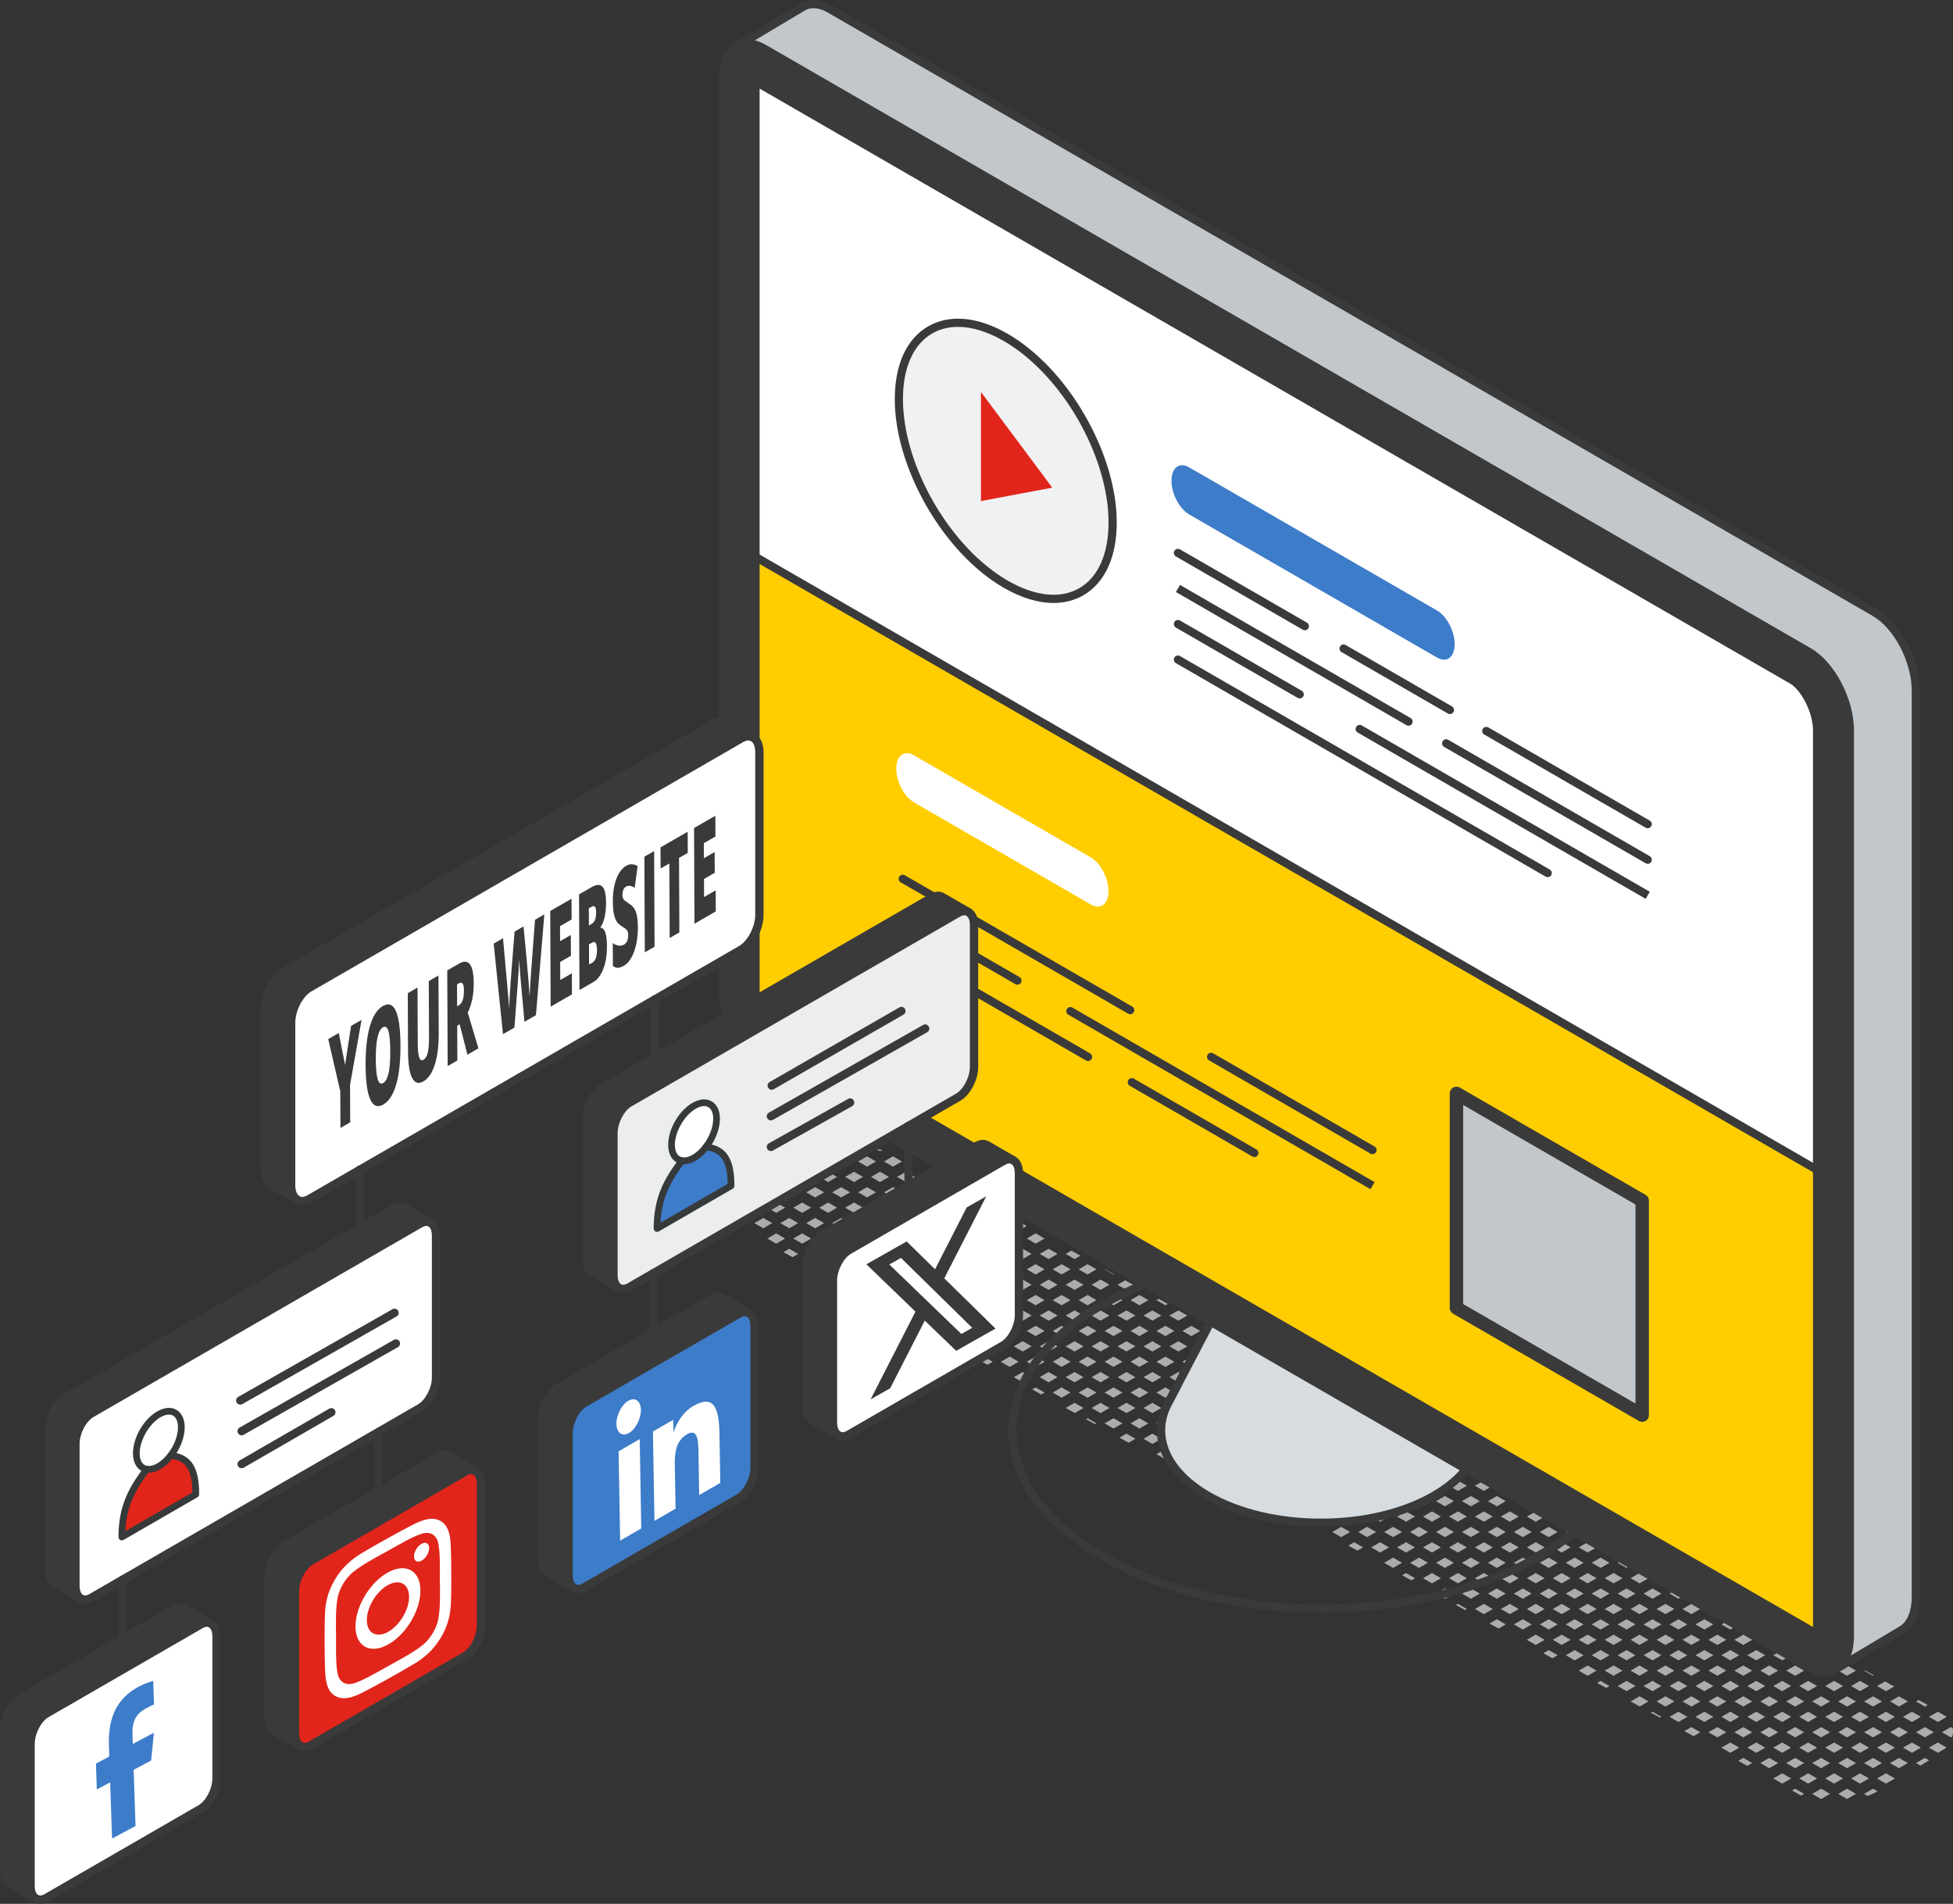 <?xml version="1.0" encoding="UTF-8"?>
<svg id="Layer_1" data-name="Layer 1" xmlns="http://www.w3.org/2000/svg" viewBox="0 0 874.546 852.449">
  <rect x="0" y="0" width="874.546" height="852.449" fill="#333333" stroke="none"/>
  <defs>
    <style>
      .cls-1 {
        fill: none;
      }

      .cls-2 {
        fill: #ebedef;
      }

      .cls-3 {
        fill: #3d7cc9;
      }

      .cls-4, .cls-5 {
        fill: #c2c7cc;
      }

      .cls-6 {
        fill: #aaacad;
      }

      .cls-5 {
        stroke: #3a3a3a;
        stroke-linejoin: round;
        stroke-width: 6px;
      }

      .cls-7 {
        fill: #d7dce0;
      }

      .cls-8 {
        fill: #3a3a3a;
      }

      .cls-9 {
        fill: #eff1f3;
      }

      .cls-10 {
        fill: #fff;
      }

      .cls-11 {
        fill: #373a3a;
      }

      .cls-12 {
        fill: #ffcd00;
      }

      .cls-13 {
        fill: #e1251b;
      }
    </style>
  </defs>
  <g>
    <path class="cls-6" d="M871.677,768.754c-.072-.072-.138-.147-.213-.218l-3.698-2.135-3.993,2.306,3.993,2.306,3.911-2.258Z"/>
    <path class="cls-6" d="M863.773,782.502l3.993,2.306,3.253-1.878c.177-.188.329-.38.493-.57l-3.746-2.163-3.993,2.306Z"/>
    <path class="cls-6" d="M874.42,773.787l-.846-.488-3.993,2.305,3.993,2.306.664-.384c.345-1.263.39-2.518.181-3.74Z"/>
    <polygon class="cls-6" points="856.149 771.012 860.143 768.707 856.149 766.401 852.156 768.707 856.149 771.012"/>
    <polygon class="cls-6" points="863.196 763.4 859.113 761.146 857.965 761.809 861.958 764.115 863.196 763.4"/>
    <polygon class="cls-6" points="856.149 780.196 852.156 782.502 856.149 784.808 860.143 782.502 856.149 780.196"/>
    <polygon class="cls-6" points="857.965 775.604 861.958 777.91 865.951 775.604 861.958 773.299 857.965 775.604"/>
    <polygon class="cls-6" points="857.965 789.4 859.944 790.543 863.85 788.187 861.958 787.094 857.965 789.4"/>
    <polygon class="cls-6" points="848.181 755.11 844.099 752.856 840.539 754.911 844.532 757.217 848.181 755.11"/>
    <polygon class="cls-6" points="848.526 768.707 844.532 766.401 840.539 768.707 844.532 771.012 848.526 768.707"/>
    <polygon class="cls-6" points="850.341 764.115 854.334 761.809 850.341 759.503 846.347 761.809 850.341 764.115"/>
    <polygon class="cls-6" points="846.347 789.4 850.341 791.705 854.334 789.4 850.341 787.094 846.347 789.4"/>
    <polygon class="cls-6" points="848.526 782.502 844.532 780.196 840.539 782.502 844.532 784.808 848.526 782.502"/>
    <polygon class="cls-6" points="854.334 775.604 850.341 773.299 846.347 775.604 850.341 777.91 854.334 775.604"/>
    <polygon class="cls-6" points="840.539 796.297 844.532 798.603 848.526 796.297 844.532 793.992 840.539 796.297"/>
    <polygon class="cls-6" points="832.915 757.217 836.908 754.911 832.915 752.606 828.922 754.911 832.915 757.217"/>
    <polygon class="cls-6" points="839.105 750.099 835.022 747.845 834.73 748.014 838.724 750.319 839.105 750.099"/>
    <polygon class="cls-6" points="828.922 768.707 832.915 771.012 836.908 768.707 832.915 766.401 828.922 768.707"/>
    <polygon class="cls-6" points="834.73 761.809 838.724 764.115 842.717 761.809 838.724 759.503 834.73 761.809"/>
    <polygon class="cls-6" points="836.908 782.502 832.915 780.196 828.922 782.502 832.915 784.808 836.908 782.502"/>
    <polygon class="cls-6" points="834.73 775.604 838.724 777.91 842.717 775.604 838.724 773.299 834.73 775.604"/>
    <path class="cls-6" d="M834.73,803.195l1.599.923c1.547-.593,3.029-1.278,4.43-2.054l-2.035-1.175-3.993,2.306Z"/>
    <polygon class="cls-6" points="832.915 793.992 828.922 796.297 832.915 798.603 836.908 796.297 832.915 793.992"/>
    <polygon class="cls-6" points="842.717 789.4 838.724 787.094 834.73 789.4 838.724 791.705 842.717 789.4"/>
    <polygon class="cls-6" points="824.09 741.809 820.008 739.555 817.304 741.116 821.298 743.422 824.09 741.809"/>
    <polygon class="cls-6" points="817.304 754.911 821.298 757.217 825.291 754.911 821.298 752.606 817.304 754.911"/>
    <polygon class="cls-6" points="827.107 750.319 831.1 748.014 827.107 745.708 823.113 748.014 827.107 750.319"/>
    <polygon class="cls-6" points="825.291 768.707 821.298 766.401 817.304 768.707 821.298 771.012 825.291 768.707"/>
    <polygon class="cls-6" points="823.113 761.809 827.107 764.115 831.1 761.809 827.107 759.503 823.113 761.809"/>
    <polygon class="cls-6" points="825.291 782.502 821.298 780.196 817.304 782.502 821.298 784.808 825.291 782.502"/>
    <polygon class="cls-6" points="831.1 775.604 827.107 773.299 823.113 775.604 827.107 777.91 831.1 775.604"/>
    <polygon class="cls-6" points="823.113 803.195 827.107 805.501 831.1 803.195 827.107 800.889 823.113 803.195"/>
    <polygon class="cls-6" points="821.298 793.992 817.304 796.297 821.298 798.603 825.291 796.297 821.298 793.992"/>
    <polygon class="cls-6" points="831.1 789.4 827.107 787.094 823.113 789.4 827.107 791.705 831.1 789.4"/>
    <polygon class="cls-6" points="809.681 743.422 813.674 741.116 809.681 738.81 805.687 741.116 809.681 743.422"/>
    <polygon class="cls-6" points="805.687 754.911 809.681 757.217 813.674 754.911 809.681 752.606 805.687 754.911"/>
    <polygon class="cls-6" points="815.489 750.319 819.483 748.014 815.489 745.708 811.496 748.014 815.489 750.319"/>
    <polygon class="cls-6" points="813.674 768.707 809.681 766.401 805.687 768.707 809.681 771.012 813.674 768.707"/>
    <polygon class="cls-6" points="811.496 761.809 815.489 764.115 819.483 761.809 815.489 759.503 811.496 761.809"/>
    <polygon class="cls-6" points="813.674 782.502 809.681 780.196 805.687 782.502 809.681 784.808 813.674 782.502"/>
    <polygon class="cls-6" points="819.483 775.604 815.489 773.299 811.496 775.604 815.489 777.91 819.483 775.604"/>
    <polygon class="cls-6" points="811.496 803.195 815.489 805.501 819.483 803.195 815.489 800.889 811.496 803.195"/>
    <polygon class="cls-6" points="809.681 793.992 805.687 796.297 809.681 798.603 813.674 796.297 809.681 793.992"/>
    <polygon class="cls-6" points="819.483 789.4 815.489 787.094 811.496 789.4 815.489 791.705 819.483 789.4"/>
    <polygon class="cls-6" points="800 728.509 795.917 726.255 794.07 727.321 798.064 729.626 800 728.509"/>
    <polygon class="cls-6" points="794.07 741.116 798.064 743.422 802.057 741.116 798.064 738.81 794.07 741.116"/>
    <polygon class="cls-6" points="803.872 736.524 807.865 734.218 803.872 731.913 799.879 734.218 803.872 736.524"/>
    <polygon class="cls-6" points="794.07 754.911 798.064 757.217 802.057 754.911 798.064 752.606 794.07 754.911"/>
    <polygon class="cls-6" points="799.879 748.014 803.872 750.319 807.865 748.014 803.872 745.708 799.879 748.014"/>
    <polygon class="cls-6" points="802.057 768.707 798.064 766.401 794.07 768.707 798.064 771.012 802.057 768.707"/>
    <polygon class="cls-6" points="807.865 761.809 803.872 759.503 799.879 761.809 803.872 764.115 807.865 761.809"/>
    <polygon class="cls-6" points="802.057 782.502 798.064 780.196 794.07 782.502 798.064 784.808 802.057 782.502"/>
    <polygon class="cls-6" points="807.865 775.604 803.872 773.299 799.879 775.604 803.872 777.91 807.865 775.604"/>
    <path class="cls-6" d="M802.453,801.709l3.556,1.963c.178.098.375.179.557.273l1.299-.75-3.993-2.306-1.419.819Z"/>
    <polygon class="cls-6" points="794.07 796.297 798.064 798.603 802.057 796.297 798.064 793.992 794.07 796.297"/>
    <polygon class="cls-6" points="807.865 789.4 803.872 787.094 799.879 789.4 803.872 791.705 807.865 789.4"/>
    <polygon class="cls-6" points="786.446 729.626 790.44 727.321 786.446 725.015 782.453 727.321 786.446 729.626"/>
    <polygon class="cls-6" points="782.453 741.116 786.446 743.422 790.44 741.116 786.446 738.81 782.453 741.116"/>
    <polygon class="cls-6" points="792.255 736.524 796.249 734.218 792.255 731.913 788.261 734.218 792.255 736.524"/>
    <polygon class="cls-6" points="790.44 754.911 786.446 752.606 782.453 754.911 786.446 757.217 790.44 754.911"/>
    <polygon class="cls-6" points="788.261 748.014 792.255 750.319 796.249 748.014 792.255 745.708 788.261 748.014"/>
    <polygon class="cls-6" points="790.44 768.707 786.446 766.401 782.453 768.707 786.446 771.012 790.44 768.707"/>
    <polygon class="cls-6" points="796.249 761.809 792.255 759.503 788.261 761.809 792.255 764.115 796.249 761.809"/>
    <polygon class="cls-6" points="786.446 780.196 782.453 782.502 786.446 784.808 790.44 782.502 786.446 780.196"/>
    <polygon class="cls-6" points="796.249 775.604 792.255 773.299 788.261 775.604 792.255 777.91 796.249 775.604"/>
    <polygon class="cls-6" points="792.255 787.094 788.261 789.4 792.255 791.705 796.249 789.4 792.255 787.094"/>
    <polygon class="cls-6" points="775.909 715.208 771.826 712.954 770.836 713.525 774.829 715.831 775.909 715.208"/>
    <polygon class="cls-6" points="770.836 727.321 774.829 729.626 778.823 727.321 774.829 725.015 770.836 727.321"/>
    <polygon class="cls-6" points="784.631 720.423 780.638 718.117 776.644 720.423 780.638 722.729 784.631 720.423"/>
    <polygon class="cls-6" points="770.836 741.116 774.829 743.422 778.823 741.116 774.829 738.81 770.836 741.116"/>
    <polygon class="cls-6" points="776.644 734.218 780.638 736.524 784.631 734.218 780.638 731.913 776.644 734.218"/>
    <polygon class="cls-6" points="778.823 754.911 774.829 752.606 770.836 754.911 774.829 757.217 778.823 754.911"/>
    <polygon class="cls-6" points="784.631 748.014 780.638 745.708 776.644 748.014 780.638 750.319 784.631 748.014"/>
    <polygon class="cls-6" points="778.823 768.707 774.829 766.401 770.836 768.707 774.829 771.012 778.823 768.707"/>
    <polygon class="cls-6" points="784.631 761.809 780.638 759.503 776.644 761.809 780.638 764.115 784.631 761.809"/>
    <polygon class="cls-6" points="774.829 780.196 770.836 782.502 774.829 784.808 778.823 782.502 774.829 780.196"/>
    <polygon class="cls-6" points="784.631 775.604 780.638 773.299 776.644 775.604 780.638 777.91 784.631 775.604"/>
    <polygon class="cls-6" points="778.362 788.408 782.445 790.662 784.631 789.4 780.638 787.094 778.362 788.408"/>
    <polygon class="cls-6" points="763.212 715.831 767.206 713.525 763.212 711.22 759.219 713.525 763.212 715.831"/>
    <polygon class="cls-6" points="759.219 727.321 763.212 729.626 767.206 727.321 763.212 725.015 759.219 727.321"/>
    <polygon class="cls-6" points="769.021 722.729 773.014 720.423 769.021 718.117 765.028 720.423 769.021 722.729"/>
    <polygon class="cls-6" points="767.206 741.116 763.212 738.81 759.219 741.116 763.212 743.422 767.206 741.116"/>
    <polygon class="cls-6" points="765.028 734.218 769.021 736.524 773.014 734.218 769.021 731.913 765.028 734.218"/>
    <polygon class="cls-6" points="767.206 754.911 763.212 752.606 759.219 754.911 763.212 757.217 767.206 754.911"/>
    <polygon class="cls-6" points="773.014 748.014 769.021 745.708 765.028 748.014 769.021 750.319 773.014 748.014"/>
    <polygon class="cls-6" points="763.212 766.401 759.219 768.707 763.212 771.012 767.206 768.707 763.212 766.401"/>
    <polygon class="cls-6" points="773.014 761.809 769.021 759.503 765.028 761.809 769.021 764.115 773.014 761.809"/>
    <polygon class="cls-6" points="769.021 773.299 765.028 775.604 769.021 777.91 773.014 775.604 769.021 773.299"/>
    <polygon class="cls-6" points="751.817 701.907 747.735 699.653 747.602 699.73 751.595 702.035 751.817 701.907"/>
    <polygon class="cls-6" points="747.602 713.525 751.595 715.831 755.588 713.525 751.595 711.22 747.602 713.525"/>
    <polygon class="cls-6" points="760.894 706.918 756.811 704.664 753.41 706.628 757.404 708.933 760.894 706.918"/>
    <polygon class="cls-6" points="747.602 727.321 751.595 729.626 755.588 727.321 751.595 725.015 747.602 727.321"/>
    <polygon class="cls-6" points="753.41 720.423 757.404 722.729 761.397 720.423 757.404 718.117 753.41 720.423"/>
    <polygon class="cls-6" points="755.588 741.116 751.595 738.81 747.602 741.116 751.595 743.422 755.588 741.116"/>
    <polygon class="cls-6" points="761.397 734.218 757.404 731.913 753.41 734.218 757.404 736.524 761.397 734.218"/>
    <polygon class="cls-6" points="755.588 754.911 751.595 752.606 747.602 754.911 751.595 757.217 755.588 754.911"/>
    <polygon class="cls-6" points="761.397 748.014 757.404 745.708 753.41 748.014 757.404 750.319 761.397 748.014"/>
    <polygon class="cls-6" points="751.595 766.401 747.602 768.707 751.595 771.012 755.588 768.707 751.595 766.401"/>
    <polygon class="cls-6" points="761.397 761.809 757.404 759.503 753.41 761.809 757.404 764.115 761.397 761.809"/>
    <polygon class="cls-6" points="754.271 775.107 758.354 777.361 761.397 775.604 757.404 773.299 754.271 775.107"/>
    <polygon class="cls-6" points="739.978 702.035 743.971 699.73 739.978 697.424 735.985 699.73 739.978 702.035"/>
    <polygon class="cls-6" points="735.985 713.525 739.978 715.831 743.971 713.525 739.978 711.22 735.985 713.525"/>
    <polygon class="cls-6" points="745.787 708.933 749.78 706.628 745.787 704.322 741.793 706.628 745.787 708.933"/>
    <polygon class="cls-6" points="743.971 727.321 739.978 725.015 735.985 727.321 739.978 729.626 743.971 727.321"/>
    <polygon class="cls-6" points="741.793 720.423 745.787 722.729 749.78 720.423 745.787 718.117 741.793 720.423"/>
    <polygon class="cls-6" points="743.971 741.116 739.978 738.81 735.985 741.116 739.978 743.422 743.971 741.116"/>
    <polygon class="cls-6" points="749.78 734.218 745.787 731.913 741.793 734.218 745.787 736.524 749.78 734.218"/>
    <polygon class="cls-6" points="743.971 754.911 739.978 752.606 735.985 754.911 739.978 757.217 743.971 754.911"/>
    <polygon class="cls-6" points="749.78 748.014 745.787 745.708 741.793 748.014 745.787 750.319 749.78 748.014"/>
    <polygon class="cls-6" points="739.257 766.817 743.339 769.072 743.971 768.707 739.978 766.401 739.257 766.817"/>
    <polygon class="cls-6" points="745.787 759.503 741.793 761.809 745.787 764.115 749.78 761.809 745.787 759.503"/>
    <polygon class="cls-6" points="728.361 702.035 732.354 699.73 728.361 697.424 724.367 699.73 728.361 702.035"/>
    <polygon class="cls-6" points="736.803 693.617 732.72 691.363 730.176 692.832 734.169 695.138 736.803 693.617"/>
    <polygon class="cls-6" points="724.367 713.525 728.361 715.831 732.354 713.525 728.361 711.22 724.367 713.525"/>
    <polygon class="cls-6" points="730.176 706.628 734.169 708.933 738.163 706.628 734.169 704.322 730.176 706.628"/>
    <polygon class="cls-6" points="732.354 727.321 728.361 725.015 724.367 727.321 728.361 729.626 732.354 727.321"/>
    <polygon class="cls-6" points="730.176 720.423 734.169 722.729 738.163 720.423 734.169 718.117 730.176 720.423"/>
    <polygon class="cls-6" points="732.354 741.116 728.361 738.81 724.367 741.116 728.361 743.422 732.354 741.116"/>
    <polygon class="cls-6" points="738.163 734.218 734.169 731.913 730.176 734.218 734.169 736.524 738.163 734.218"/>
    <polygon class="cls-6" points="730.18 761.806 734.263 764.061 738.163 761.809 734.169 759.503 730.18 761.806"/>
    <polygon class="cls-6" points="728.361 752.606 724.367 754.911 728.361 757.217 732.354 754.911 728.361 752.606"/>
    <polygon class="cls-6" points="738.163 748.014 734.169 745.708 730.176 748.014 734.169 750.319 738.163 748.014"/>
    <polygon class="cls-6" points="720.737 685.934 716.744 683.629 712.75 685.934 716.744 688.24 720.737 685.934"/>
    <polygon class="cls-6" points="712.75 699.73 716.744 702.035 720.737 699.73 716.744 697.424 712.75 699.73"/>
    <polygon class="cls-6" points="722.552 695.138 726.545 692.832 722.552 690.527 718.559 692.832 722.552 695.138"/>
    <polygon class="cls-6" points="720.737 713.525 716.744 711.22 712.75 713.525 716.744 715.831 720.737 713.525"/>
    <polygon class="cls-6" points="718.559 706.628 722.552 708.933 726.545 706.628 722.552 704.322 718.559 706.628"/>
    <polygon class="cls-6" points="720.737 727.321 716.744 725.015 712.75 727.321 716.744 729.626 720.737 727.321"/>
    <polygon class="cls-6" points="726.545 720.423 722.552 718.117 718.559 720.423 722.552 722.729 726.545 720.423"/>
    <polygon class="cls-6" points="720.737 741.116 716.744 738.81 712.75 741.116 716.744 743.422 720.737 741.116"/>
    <polygon class="cls-6" points="726.545 734.218 722.552 731.913 718.559 734.218 722.552 736.524 726.545 734.218"/>
    <polygon class="cls-6" points="715.166 753.517 719.248 755.771 720.737 754.911 716.744 752.606 715.166 753.517"/>
    <polygon class="cls-6" points="722.552 745.708 718.559 748.014 722.552 750.319 726.545 748.014 722.552 745.708"/>
    <polygon class="cls-6" points="705.127 688.24 709.12 685.934 705.127 683.629 701.133 685.934 705.127 688.24"/>
    <polygon class="cls-6" points="712.712 680.317 708.629 678.063 706.942 679.037 710.935 681.342 712.712 680.317"/>
    <polygon class="cls-6" points="701.133 699.73 705.127 702.035 709.12 699.73 705.127 697.424 701.133 699.73"/>
    <polygon class="cls-6" points="706.942 692.832 710.935 695.138 714.928 692.832 710.935 690.527 706.942 692.832"/>
    <polygon class="cls-6" points="709.12 713.525 705.127 711.22 701.133 713.525 705.127 715.831 709.12 713.525"/>
    <polygon class="cls-6" points="706.942 706.628 710.935 708.933 714.928 706.628 710.935 704.322 706.942 706.628"/>
    <polygon class="cls-6" points="709.12 727.321 705.127 725.015 701.133 727.321 705.127 729.626 709.12 727.321"/>
    <polygon class="cls-6" points="714.928 720.423 710.935 718.117 706.942 720.423 710.935 722.729 714.928 720.423"/>
    <polygon class="cls-6" points="705.127 738.81 701.133 741.116 705.127 743.422 709.12 741.116 705.127 738.81"/>
    <polygon class="cls-6" points="714.928 734.218 710.935 731.913 706.942 734.218 710.935 736.524 714.928 734.218"/>
    <polygon class="cls-6" points="706.942 748.014 710.935 750.319 714.928 748.014 710.935 745.708 706.942 748.014"/>
    <polygon class="cls-6" points="697.503 672.139 693.51 669.833 689.516 672.139 693.51 674.445 697.503 672.139"/>
    <polygon class="cls-6" points="689.516 685.934 693.51 688.24 697.503 685.934 693.51 683.629 689.516 685.934"/>
    <polygon class="cls-6" points="699.318 681.342 703.312 679.037 699.318 676.731 695.325 679.037 699.318 681.342"/>
    <polygon class="cls-6" points="697.503 699.73 693.51 697.424 689.516 699.73 693.51 702.035 697.503 699.73"/>
    <polygon class="cls-6" points="695.325 692.832 699.318 695.138 703.312 692.832 699.318 690.527 695.325 692.832"/>
    <polygon class="cls-6" points="697.503 713.525 693.51 711.22 689.516 713.525 693.51 715.831 697.503 713.525"/>
    <polygon class="cls-6" points="703.312 706.628 699.318 704.322 695.325 706.628 699.318 708.933 703.312 706.628"/>
    <polygon class="cls-6" points="699.318 731.913 695.325 734.218 699.318 736.524 703.312 734.218 699.318 731.913"/>
    <polygon class="cls-6" points="697.503 727.321 693.51 725.015 689.516 727.321 693.51 729.626 697.503 727.321"/>
    <polygon class="cls-6" points="703.312 720.423 699.318 718.117 695.325 720.423 699.318 722.729 703.312 720.423"/>
    <polygon class="cls-6" points="691.075 740.216 695.157 742.47 697.503 741.116 693.51 738.81 691.075 740.216"/>
    <polygon class="cls-6" points="681.892 674.445 685.886 672.139 681.892 669.833 677.899 672.139 681.892 674.445"/>
    <polygon class="cls-6" points="688.621 667.016 684.538 664.762 683.707 665.241 687.701 667.547 688.621 667.016"/>
    <polygon class="cls-6" points="677.899 685.934 681.892 688.24 685.886 685.934 681.892 683.629 677.899 685.934"/>
    <polygon class="cls-6" points="683.707 679.037 687.701 681.342 691.694 679.037 687.701 676.731 683.707 679.037"/>
    <polygon class="cls-6" points="685.886 699.73 681.892 697.424 677.899 699.73 681.892 702.035 685.886 699.73"/>
    <polygon class="cls-6" points="683.707 692.832 687.701 695.138 691.694 692.832 687.701 690.527 683.707 692.832"/>
    <polygon class="cls-6" points="685.886 713.525 681.892 711.22 677.899 713.525 681.892 715.831 685.886 713.525"/>
    <polygon class="cls-6" points="691.694 706.628 687.701 704.322 683.707 706.628 687.701 708.933 691.694 706.628"/>
    <polygon class="cls-6" points="687.701 731.913 683.707 734.218 687.701 736.524 691.694 734.218 687.701 731.913"/>
    <polygon class="cls-6" points="681.892 725.015 677.899 727.321 681.892 729.626 685.886 727.321 681.892 725.015"/>
    <polygon class="cls-6" points="691.694 720.423 687.701 718.117 683.707 720.423 687.701 722.729 691.694 720.423"/>
    <polygon class="cls-6" points="673.606 658.726 669.523 656.472 666.282 658.344 670.275 660.649 673.606 658.726"/>
    <polygon class="cls-6" points="666.282 672.139 670.275 674.445 674.269 672.139 670.275 669.833 666.282 672.139"/>
    <polygon class="cls-6" points="676.084 667.547 680.077 665.241 676.084 662.936 672.09 665.241 676.084 667.547"/>
    <polygon class="cls-6" points="666.282 685.934 670.275 688.24 674.269 685.934 670.275 683.629 666.282 685.934"/>
    <polygon class="cls-6" points="672.09 679.037 676.084 681.342 680.077 679.037 676.084 676.731 672.09 679.037"/>
    <polygon class="cls-6" points="674.269 699.73 670.275 697.424 666.282 699.73 670.275 702.035 674.269 699.73"/>
    <polygon class="cls-6" points="680.077 692.832 676.084 690.527 672.09 692.832 676.084 695.138 680.077 692.832"/>
    <polygon class="cls-6" points="674.269 713.525 670.275 711.22 666.282 713.525 670.275 715.831 674.269 713.525"/>
    <polygon class="cls-6" points="680.077 706.628 676.084 704.322 672.09 706.628 676.084 708.933 680.077 706.628"/>
    <polygon class="cls-6" points="676.06 731.926 677.142 732.524 676.084 731.913 676.06 731.926"/>
    <polygon class="cls-6" points="666.984 726.915 671.066 729.169 674.269 727.321 670.275 725.015 666.984 726.915"/>
    <polygon class="cls-6" points="680.077 720.423 676.084 718.117 672.09 720.423 676.084 722.729 680.077 720.423"/>
    <polygon class="cls-6" points="658.658 660.649 662.652 658.344 658.658 656.038 654.665 658.344 658.658 660.649"/>
    <polygon class="cls-6" points="664.53 653.715 661.638 652.119 664.467 653.751 664.53 653.715"/>
    <polygon class="cls-6" points="654.665 672.139 658.658 674.445 662.652 672.139 658.658 669.833 654.665 672.139"/>
    <polygon class="cls-6" points="660.473 665.241 664.467 667.547 668.46 665.241 664.467 662.936 660.473 665.241"/>
    <polygon class="cls-6" points="662.652 685.934 658.658 683.629 654.665 685.934 658.658 688.24 662.652 685.934"/>
    <polygon class="cls-6" points="660.473 679.037 664.467 681.342 668.46 679.037 664.467 676.731 660.473 679.037"/>
    <polygon class="cls-6" points="662.652 699.73 658.658 697.424 654.665 699.73 658.658 702.035 662.652 699.73"/>
    <polygon class="cls-6" points="668.46 692.832 664.467 690.527 660.473 692.832 664.467 695.138 668.46 692.832"/>
    <polygon class="cls-6" points="658.658 711.22 654.665 713.525 658.658 715.831 662.652 713.525 658.658 711.22"/>
    <polygon class="cls-6" points="668.46 706.628 664.467 704.322 660.473 706.628 664.467 708.933 668.46 706.628"/>
    <polygon class="cls-6" points="664.467 718.117 660.473 720.423 664.467 722.729 668.46 720.423 664.467 718.117"/>
    <path class="cls-6" d="M648.055,646.268c-.885-.164-1.79-.295-2.711-.394l1.697.98,1.014-.586Z"/>
    <polygon class="cls-6" points="643.048 658.344 647.041 660.649 651.034 658.344 647.041 656.038 643.048 658.344"/>
    <polygon class="cls-6" points="656.843 651.446 652.849 649.14 648.856 651.446 652.849 653.751 656.843 651.446"/>
    <polygon class="cls-6" points="643.048 672.139 647.041 674.445 651.034 672.139 647.041 669.833 643.048 672.139"/>
    <polygon class="cls-6" points="648.856 665.241 652.849 667.547 656.843 665.241 652.849 662.936 648.856 665.241"/>
    <polygon class="cls-6" points="651.034 685.934 647.041 683.629 643.048 685.934 647.041 688.24 651.034 685.934"/>
    <polygon class="cls-6" points="656.843 679.037 652.849 676.731 648.856 679.037 652.849 681.342 656.843 679.037"/>
    <polygon class="cls-6" points="651.034 699.73 647.041 697.424 643.048 699.73 647.041 702.035 651.034 699.73"/>
    <polygon class="cls-6" points="656.843 692.832 652.849 690.527 648.856 692.832 652.849 695.138 656.843 692.832"/>
    <polygon class="cls-6" points="643.048 713.525 647.041 715.831 651.034 713.525 647.041 711.22 643.048 713.525"/>
    <polygon class="cls-6" points="656.843 706.628 652.849 704.322 648.856 706.628 652.849 708.933 656.843 706.628"/>
    <polygon class="cls-6" points="651.969 718.625 656.052 720.88 656.843 720.423 652.849 718.117 651.969 718.625"/>
    <path class="cls-6" d="M637.186,645.836c-.973.086-1.946.202-2.916.352l1.153.666,1.762-1.018Z"/>
    <polygon class="cls-6" points="631.43 658.344 635.424 660.649 639.417 658.344 635.424 656.038 631.43 658.344"/>
    <polygon class="cls-6" points="645.226 651.446 641.232 649.14 637.239 651.446 641.232 653.751 645.226 651.446"/>
    <polygon class="cls-6" points="639.417 672.139 635.424 669.833 631.43 672.139 635.424 674.445 639.417 672.139"/>
    <polygon class="cls-6" points="637.239 665.241 641.232 667.547 645.226 665.241 641.232 662.936 637.239 665.241"/>
    <polygon class="cls-6" points="639.417 685.934 635.424 683.629 631.43 685.934 635.424 688.24 639.417 685.934"/>
    <polygon class="cls-6" points="645.226 679.037 641.232 676.731 637.239 679.037 641.232 681.342 645.226 679.037"/>
    <polygon class="cls-6" points="641.232 704.322 637.239 706.628 641.232 708.933 645.226 706.628 641.232 704.322"/>
    <polygon class="cls-6" points="635.424 697.424 631.43 699.73 635.424 702.035 639.417 699.73 635.424 697.424"/>
    <polygon class="cls-6" points="645.226 692.832 641.232 690.527 637.239 692.832 641.232 695.138 645.226 692.832"/>
    <polygon class="cls-6" points="623.807 660.649 627.8 658.344 623.807 656.038 619.813 658.344 623.807 660.649"/>
    <polygon class="cls-6" points="633.609 651.446 629.615 649.14 625.622 651.446 629.615 653.751 633.609 651.446"/>
    <polygon class="cls-6" points="619.813 672.139 623.807 674.445 627.8 672.139 623.807 669.833 619.813 672.139"/>
    <polygon class="cls-6" points="625.622 665.241 629.615 667.547 633.609 665.241 629.615 662.936 625.622 665.241"/>
    <polygon class="cls-6" points="627.8 685.934 623.807 683.629 619.813 685.934 623.807 688.24 627.8 685.934"/>
    <polygon class="cls-6" points="625.622 679.037 629.615 681.342 633.609 679.037 629.615 676.731 625.622 679.037"/>
    <polygon class="cls-6" points="627.878 705.325 631.961 707.579 633.609 706.628 629.615 704.322 627.878 705.325"/>
    <polygon class="cls-6" points="619.813 699.73 623.807 702.035 627.8 699.73 623.807 697.424 619.813 699.73"/>
    <polygon class="cls-6" points="633.609 692.832 629.615 690.527 625.622 692.832 629.615 695.138 633.609 692.832"/>
    <polygon class="cls-6" points="616.183 658.344 612.19 656.038 608.196 658.344 612.19 660.649 616.183 658.344"/>
    <path class="cls-6" d="M621.991,651.446l-1.23-.71c-.217.124-.446.236-.659.365l-3.275,1.975,1.17.676,3.993-2.305Z"/>
    <polygon class="cls-6" points="616.183 672.139 612.19 669.833 608.196 672.139 612.19 674.445 616.183 672.139"/>
    <polygon class="cls-6" points="614.005 665.241 617.998 667.547 621.991 665.241 617.998 662.936 614.005 665.241"/>
    <polygon class="cls-6" points="612.19 683.629 608.196 685.934 612.19 688.24 616.183 685.934 612.19 683.629"/>
    <polygon class="cls-6" points="621.991 679.037 617.998 676.731 614.005 679.037 617.998 681.342 621.991 679.037"/>
    <polygon class="cls-6" points="617.998 690.527 614.005 692.832 617.998 695.138 621.991 692.832 617.998 690.527"/>
    <polygon class="cls-6" points="600.572 674.445 604.566 672.139 600.572 669.833 596.579 672.139 600.572 674.445"/>
    <polygon class="cls-6" points="610.374 665.241 606.381 662.936 602.387 665.241 606.381 667.547 610.374 665.241"/>
    <polygon class="cls-6" points="600.572 683.629 596.579 685.934 600.572 688.24 604.566 685.934 600.572 683.629"/>
    <polygon class="cls-6" points="602.387 679.037 606.381 681.342 610.374 679.037 606.381 676.731 602.387 679.037"/>
    <polygon class="cls-6" points="603.787 692.024 607.87 694.278 610.374 692.832 606.381 690.527 603.787 692.024"/>
    <polygon class="cls-6" points="594.764 676.731 590.77 679.037 594.764 681.342 598.757 679.037 594.764 676.731"/>
    <path class="cls-6" d="M590.131,670.512c-.92,1.114-1.623,2.255-2.09,3.404l.914.528,3.993-2.306-2.818-1.627Z"/>
    <path class="cls-6" d="M598.757,665.241l-1.072-.619-1.834,1.106c-.702.423-1.353.862-1.969,1.309l.882.509,3.993-2.306Z"/>
    <path class="cls-6" d="M592.903,685.961l.046-.026-.961-.555c.284.202.605.389.915.581Z"/>
  </g>
  <g>
    <path class="cls-6" d="M618.701,637.36c-.072-.072-.138-.147-.213-.218l-3.698-2.135-3.993,2.306,3.993,2.306,3.911-2.258Z"/>
    <path class="cls-6" d="M610.797,651.107l3.993,2.306,3.253-1.878c.177-.188.329-.38.493-.57l-3.746-2.163-3.993,2.306Z"/>
    <path class="cls-6" d="M621.444,642.392l-.846-.488-3.993,2.305,3.993,2.306.664-.384c.345-1.263.39-2.518.181-3.74Z"/>
    <polygon class="cls-6" points="603.173 639.618 607.167 637.312 603.173 635.006 599.18 637.312 603.173 639.618"/>
    <polygon class="cls-6" points="610.22 632.005 606.137 629.751 604.988 630.414 608.982 632.72 610.22 632.005"/>
    <polygon class="cls-6" points="603.173 648.802 599.18 651.107 603.173 653.413 607.167 651.107 603.173 648.802"/>
    <polygon class="cls-6" points="604.988 644.21 608.982 646.515 612.975 644.21 608.982 641.904 604.988 644.21"/>
    <polygon class="cls-6" points="604.988 658.005 606.968 659.148 610.874 656.792 608.982 655.7 604.988 658.005"/>
    <polygon class="cls-6" points="595.205 623.716 591.122 621.462 587.562 623.517 591.556 625.822 595.205 623.716"/>
    <polygon class="cls-6" points="595.549 637.312 591.556 635.006 587.562 637.312 591.556 639.618 595.549 637.312"/>
    <polygon class="cls-6" points="597.365 632.72 601.358 630.414 597.365 628.109 593.371 630.414 597.365 632.72"/>
    <polygon class="cls-6" points="593.371 658.005 597.365 660.311 601.358 658.005 597.365 655.7 593.371 658.005"/>
    <polygon class="cls-6" points="595.549 651.107 591.556 648.802 587.562 651.107 591.556 653.413 595.549 651.107"/>
    <polygon class="cls-6" points="601.358 644.21 597.365 641.904 593.371 644.21 597.365 646.515 601.358 644.21"/>
    <polygon class="cls-6" points="587.562 664.903 591.556 667.208 595.549 664.903 591.556 662.597 587.562 664.903"/>
    <polygon class="cls-6" points="579.939 625.822 583.932 623.517 579.939 621.211 575.946 623.517 579.939 625.822"/>
    <polygon class="cls-6" points="586.129 618.704 582.046 616.45 581.754 616.619 585.747 618.925 586.129 618.704"/>
    <polygon class="cls-6" points="575.946 637.312 579.939 639.618 583.932 637.312 579.939 635.006 575.946 637.312"/>
    <polygon class="cls-6" points="581.754 630.414 585.747 632.72 589.741 630.414 585.747 628.109 581.754 630.414"/>
    <polygon class="cls-6" points="583.932 651.107 579.939 648.802 575.946 651.107 579.939 653.413 583.932 651.107"/>
    <polygon class="cls-6" points="581.754 644.21 585.747 646.515 589.741 644.21 585.747 641.904 581.754 644.21"/>
    <path class="cls-6" d="M581.754,671.8l1.599.923c1.547-.593,3.029-1.278,4.43-2.054l-2.035-1.175-3.993,2.306Z"/>
    <polygon class="cls-6" points="579.939 662.597 575.946 664.903 579.939 667.208 583.932 664.903 579.939 662.597"/>
    <polygon class="cls-6" points="589.741 658.005 585.747 655.7 581.754 658.005 585.747 660.311 589.741 658.005"/>
    <polygon class="cls-6" points="571.114 610.415 567.031 608.16 564.328 609.721 568.322 612.027 571.114 610.415"/>
    <polygon class="cls-6" points="564.328 623.517 568.322 625.822 572.315 623.517 568.322 621.211 564.328 623.517"/>
    <polygon class="cls-6" points="574.13 618.925 578.124 616.619 574.13 614.313 570.137 616.619 574.13 618.925"/>
    <polygon class="cls-6" points="572.315 637.312 568.322 635.006 564.328 637.312 568.322 639.618 572.315 637.312"/>
    <polygon class="cls-6" points="570.137 630.414 574.13 632.72 578.124 630.414 574.13 628.109 570.137 630.414"/>
    <polygon class="cls-6" points="572.315 651.107 568.322 648.802 564.328 651.107 568.322 653.413 572.315 651.107"/>
    <polygon class="cls-6" points="578.124 644.21 574.13 641.904 570.137 644.21 574.13 646.515 578.124 644.21"/>
    <polygon class="cls-6" points="570.137 671.8 574.13 674.106 578.124 671.8 574.13 669.495 570.137 671.8"/>
    <polygon class="cls-6" points="568.322 662.597 564.328 664.903 568.322 667.208 572.315 664.903 568.322 662.597"/>
    <polygon class="cls-6" points="578.124 658.005 574.13 655.7 570.137 658.005 574.13 660.311 578.124 658.005"/>
    <polygon class="cls-6" points="556.704 612.027 560.698 609.721 556.704 607.416 552.711 609.721 556.704 612.027"/>
    <polygon class="cls-6" points="552.711 623.517 556.704 625.822 560.698 623.517 556.704 621.211 552.711 623.517"/>
    <polygon class="cls-6" points="562.513 618.925 566.507 616.619 562.513 614.313 558.52 616.619 562.513 618.925"/>
    <polygon class="cls-6" points="560.698 637.312 556.704 635.006 552.711 637.312 556.704 639.618 560.698 637.312"/>
    <polygon class="cls-6" points="558.52 630.414 562.513 632.72 566.507 630.414 562.513 628.109 558.52 630.414"/>
    <polygon class="cls-6" points="560.698 651.107 556.704 648.802 552.711 651.107 556.704 653.413 560.698 651.107"/>
    <polygon class="cls-6" points="566.507 644.21 562.513 641.904 558.52 644.21 562.513 646.515 566.507 644.21"/>
    <polygon class="cls-6" points="558.52 671.8 562.513 674.106 566.507 671.8 562.513 669.495 558.52 671.8"/>
    <polygon class="cls-6" points="556.704 662.597 552.711 664.903 556.704 667.208 560.698 664.903 556.704 662.597"/>
    <polygon class="cls-6" points="566.507 658.005 562.513 655.7 558.52 658.005 562.513 660.311 566.507 658.005"/>
    <polygon class="cls-6" points="547.023 597.114 542.94 594.86 541.094 595.926 545.087 598.231 547.023 597.114"/>
    <polygon class="cls-6" points="541.094 609.721 545.087 612.027 549.081 609.721 545.087 607.416 541.094 609.721"/>
    <polygon class="cls-6" points="550.896 605.129 554.889 602.823 550.896 600.518 546.903 602.823 550.896 605.129"/>
    <polygon class="cls-6" points="541.094 623.517 545.087 625.822 549.081 623.517 545.087 621.211 541.094 623.517"/>
    <polygon class="cls-6" points="546.903 616.619 550.896 618.925 554.889 616.619 550.896 614.313 546.903 616.619"/>
    <polygon class="cls-6" points="549.081 637.312 545.087 635.006 541.094 637.312 545.087 639.618 549.081 637.312"/>
    <polygon class="cls-6" points="554.889 630.414 550.896 628.109 546.903 630.414 550.896 632.72 554.889 630.414"/>
    <polygon class="cls-6" points="549.081 651.107 545.087 648.802 541.094 651.107 545.087 653.413 549.081 651.107"/>
    <polygon class="cls-6" points="554.889 644.21 550.896 641.904 546.903 644.21 550.896 646.515 554.889 644.21"/>
    <path class="cls-6" d="M549.477,670.314l3.556,1.963c.178.098.375.179.557.273l1.299-.75-3.993-2.306-1.419.819Z"/>
    <polygon class="cls-6" points="541.094 664.903 545.087 667.208 549.081 664.903 545.087 662.597 541.094 664.903"/>
    <polygon class="cls-6" points="554.889 658.005 550.896 655.7 546.903 658.005 550.896 660.311 554.889 658.005"/>
    <polygon class="cls-6" points="533.47 598.231 537.464 595.926 533.47 593.62 529.477 595.926 533.47 598.231"/>
    <polygon class="cls-6" points="529.477 609.721 533.47 612.027 537.464 609.721 533.47 607.416 529.477 609.721"/>
    <polygon class="cls-6" points="539.279 605.129 543.272 602.823 539.279 600.518 535.285 602.823 539.279 605.129"/>
    <polygon class="cls-6" points="537.464 623.517 533.47 621.211 529.477 623.517 533.47 625.822 537.464 623.517"/>
    <polygon class="cls-6" points="535.285 616.619 539.279 618.925 543.272 616.619 539.279 614.313 535.285 616.619"/>
    <polygon class="cls-6" points="537.464 637.312 533.47 635.006 529.477 637.312 533.47 639.618 537.464 637.312"/>
    <polygon class="cls-6" points="543.272 630.414 539.279 628.109 535.285 630.414 539.279 632.72 543.272 630.414"/>
    <polygon class="cls-6" points="533.47 648.802 529.477 651.107 533.47 653.413 537.464 651.107 533.47 648.802"/>
    <polygon class="cls-6" points="543.272 644.21 539.279 641.904 535.285 644.21 539.279 646.515 543.272 644.21"/>
    <polygon class="cls-6" points="539.279 655.7 535.285 658.005 539.279 660.311 543.272 658.005 539.279 655.7"/>
    <polygon class="cls-6" points="522.932 583.813 518.849 581.559 517.86 582.131 521.853 584.436 522.932 583.813"/>
    <polygon class="cls-6" points="517.86 595.926 521.853 598.231 525.846 595.926 521.853 593.62 517.86 595.926"/>
    <polygon class="cls-6" points="531.655 589.028 527.662 586.723 523.668 589.028 527.662 591.334 531.655 589.028"/>
    <polygon class="cls-6" points="517.86 609.721 521.853 612.027 525.846 609.721 521.853 607.416 517.86 609.721"/>
    <polygon class="cls-6" points="523.668 602.823 527.662 605.129 531.655 602.823 527.662 600.518 523.668 602.823"/>
    <polygon class="cls-6" points="525.846 623.517 521.853 621.211 517.86 623.517 521.853 625.822 525.846 623.517"/>
    <polygon class="cls-6" points="531.655 616.619 527.662 614.313 523.668 616.619 527.662 618.925 531.655 616.619"/>
    <polygon class="cls-6" points="525.846 637.312 521.853 635.006 517.86 637.312 521.853 639.618 525.846 637.312"/>
    <polygon class="cls-6" points="531.655 630.414 527.662 628.109 523.668 630.414 527.662 632.72 531.655 630.414"/>
    <polygon class="cls-6" points="521.853 648.802 517.86 651.107 521.853 653.413 525.846 651.107 521.853 648.802"/>
    <polygon class="cls-6" points="531.655 644.21 527.662 641.904 523.668 644.21 527.662 646.515 531.655 644.21"/>
    <polygon class="cls-6" points="525.386 657.013 529.469 659.267 531.655 658.005 527.662 655.7 525.386 657.013"/>
    <polygon class="cls-6" points="510.236 584.436 514.229 582.131 510.236 579.825 506.242 582.131 510.236 584.436"/>
    <polygon class="cls-6" points="506.242 595.926 510.236 598.231 514.229 595.926 510.236 593.62 506.242 595.926"/>
    <polygon class="cls-6" points="516.045 591.334 520.038 589.028 516.045 586.723 512.051 589.028 516.045 591.334"/>
    <polygon class="cls-6" points="514.229 609.721 510.236 607.416 506.242 609.721 510.236 612.027 514.229 609.721"/>
    <polygon class="cls-6" points="512.051 602.823 516.045 605.129 520.038 602.823 516.045 600.518 512.051 602.823"/>
    <polygon class="cls-6" points="514.229 623.517 510.236 621.211 506.242 623.517 510.236 625.822 514.229 623.517"/>
    <polygon class="cls-6" points="520.038 616.619 516.045 614.313 512.051 616.619 516.045 618.925 520.038 616.619"/>
    <polygon class="cls-6" points="510.236 635.006 506.242 637.312 510.236 639.618 514.229 637.312 510.236 635.006"/>
    <polygon class="cls-6" points="520.038 630.414 516.045 628.109 512.051 630.414 516.045 632.72 520.038 630.414"/>
    <polygon class="cls-6" points="516.045 641.904 512.051 644.21 516.045 646.515 520.038 644.21 516.045 641.904"/>
    <polygon class="cls-6" points="498.841 570.513 494.758 568.258 494.625 568.335 498.619 570.641 498.841 570.513"/>
    <polygon class="cls-6" points="494.625 582.131 498.619 584.436 502.612 582.131 498.619 579.825 494.625 582.131"/>
    <polygon class="cls-6" points="507.918 575.524 503.835 573.269 500.434 575.233 504.427 577.538 507.918 575.524"/>
    <polygon class="cls-6" points="494.625 595.926 498.619 598.231 502.612 595.926 498.619 593.62 494.625 595.926"/>
    <polygon class="cls-6" points="500.434 589.028 504.427 591.334 508.421 589.028 504.427 586.723 500.434 589.028"/>
    <polygon class="cls-6" points="502.612 609.721 498.619 607.416 494.625 609.721 498.619 612.027 502.612 609.721"/>
    <polygon class="cls-6" points="508.421 602.823 504.427 600.518 500.434 602.823 504.427 605.129 508.421 602.823"/>
    <polygon class="cls-6" points="502.612 623.517 498.619 621.211 494.625 623.517 498.619 625.822 502.612 623.517"/>
    <polygon class="cls-6" points="508.421 616.619 504.427 614.313 500.434 616.619 504.427 618.925 508.421 616.619"/>
    <polygon class="cls-6" points="498.619 635.006 494.625 637.312 498.619 639.618 502.612 637.312 498.619 635.006"/>
    <polygon class="cls-6" points="508.421 630.414 504.427 628.109 500.434 630.414 504.427 632.72 508.421 630.414"/>
    <polygon class="cls-6" points="501.295 643.713 505.378 645.967 508.421 644.21 504.427 641.904 501.295 643.713"/>
    <polygon class="cls-6" points="487.002 570.641 490.995 568.335 487.002 566.029 483.008 568.335 487.002 570.641"/>
    <polygon class="cls-6" points="483.008 582.131 487.002 584.436 490.995 582.131 487.002 579.825 483.008 582.131"/>
    <polygon class="cls-6" points="492.81 577.538 496.803 575.233 492.81 572.927 488.817 575.233 492.81 577.538"/>
    <polygon class="cls-6" points="490.995 595.926 487.002 593.62 483.008 595.926 487.002 598.231 490.995 595.926"/>
    <polygon class="cls-6" points="488.817 589.028 492.81 591.334 496.803 589.028 492.81 586.723 488.817 589.028"/>
    <polygon class="cls-6" points="490.995 609.721 487.002 607.416 483.008 609.721 487.002 612.027 490.995 609.721"/>
    <polygon class="cls-6" points="496.803 602.823 492.81 600.518 488.817 602.823 492.81 605.129 496.803 602.823"/>
    <polygon class="cls-6" points="490.995 623.517 487.002 621.211 483.008 623.517 487.002 625.822 490.995 623.517"/>
    <polygon class="cls-6" points="496.803 616.619 492.81 614.313 488.817 616.619 492.81 618.925 496.803 616.619"/>
    <polygon class="cls-6" points="486.28 635.423 490.363 637.677 490.995 637.312 487.002 635.006 486.28 635.423"/>
    <polygon class="cls-6" points="492.81 628.109 488.817 630.414 492.81 632.72 496.803 630.414 492.81 628.109"/>
    <polygon class="cls-6" points="475.384 570.641 479.378 568.335 475.384 566.029 471.391 568.335 475.384 570.641"/>
    <polygon class="cls-6" points="483.827 562.223 479.744 559.969 477.2 561.438 481.193 563.743 483.827 562.223"/>
    <polygon class="cls-6" points="471.391 582.131 475.384 584.436 479.378 582.131 475.384 579.825 471.391 582.131"/>
    <polygon class="cls-6" points="477.2 575.233 481.193 577.538 485.187 575.233 481.193 572.927 477.2 575.233"/>
    <polygon class="cls-6" points="479.378 595.926 475.384 593.62 471.391 595.926 475.384 598.231 479.378 595.926"/>
    <polygon class="cls-6" points="477.2 589.028 481.193 591.334 485.187 589.028 481.193 586.723 477.2 589.028"/>
    <polygon class="cls-6" points="479.378 609.721 475.384 607.416 471.391 609.721 475.384 612.027 479.378 609.721"/>
    <polygon class="cls-6" points="485.187 602.823 481.193 600.518 477.2 602.823 481.193 605.129 485.187 602.823"/>
    <polygon class="cls-6" points="477.204 630.412 481.287 632.666 485.187 630.414 481.193 628.109 477.204 630.412"/>
    <polygon class="cls-6" points="475.384 621.211 471.391 623.517 475.384 625.822 479.378 623.517 475.384 621.211"/>
    <polygon class="cls-6" points="485.187 616.619 481.193 614.313 477.2 616.619 481.193 618.925 485.187 616.619"/>
    <polygon class="cls-6" points="467.761 554.54 463.767 552.234 459.774 554.54 463.767 556.845 467.761 554.54"/>
    <polygon class="cls-6" points="459.774 568.335 463.767 570.641 467.761 568.335 463.767 566.029 459.774 568.335"/>
    <polygon class="cls-6" points="469.576 563.743 473.569 561.438 469.576 559.132 465.583 561.438 469.576 563.743"/>
    <polygon class="cls-6" points="467.761 582.131 463.767 579.825 459.774 582.131 463.767 584.436 467.761 582.131"/>
    <polygon class="cls-6" points="465.583 575.233 469.576 577.538 473.569 575.233 469.576 572.927 465.583 575.233"/>
    <polygon class="cls-6" points="467.761 595.926 463.767 593.62 459.774 595.926 463.767 598.231 467.761 595.926"/>
    <polygon class="cls-6" points="473.569 589.028 469.576 586.723 465.583 589.028 469.576 591.334 473.569 589.028"/>
    <polygon class="cls-6" points="467.761 609.721 463.767 607.416 459.774 609.721 463.767 612.027 467.761 609.721"/>
    <polygon class="cls-6" points="473.569 602.823 469.576 600.518 465.583 602.823 469.576 605.129 473.569 602.823"/>
    <polygon class="cls-6" points="462.19 622.122 466.272 624.376 467.761 623.517 463.767 621.211 462.19 622.122"/>
    <polygon class="cls-6" points="469.576 614.313 465.583 616.619 469.576 618.925 473.569 616.619 469.576 614.313"/>
    <polygon class="cls-6" points="452.15 556.845 456.144 554.54 452.15 552.234 448.157 554.54 452.15 556.845"/>
    <polygon class="cls-6" points="459.736 548.922 455.653 546.668 453.966 547.642 457.959 549.948 459.736 548.922"/>
    <polygon class="cls-6" points="448.157 568.335 452.15 570.641 456.144 568.335 452.15 566.029 448.157 568.335"/>
    <polygon class="cls-6" points="453.966 561.438 457.959 563.743 461.952 561.438 457.959 559.132 453.966 561.438"/>
    <polygon class="cls-6" points="456.144 582.131 452.15 579.825 448.157 582.131 452.15 584.436 456.144 582.131"/>
    <polygon class="cls-6" points="453.966 575.233 457.959 577.538 461.952 575.233 457.959 572.927 453.966 575.233"/>
    <polygon class="cls-6" points="456.144 595.926 452.15 593.62 448.157 595.926 452.15 598.231 456.144 595.926"/>
    <polygon class="cls-6" points="461.952 589.028 457.959 586.723 453.966 589.028 457.959 591.334 461.952 589.028"/>
    <polygon class="cls-6" points="452.15 607.416 448.157 609.721 452.15 612.027 456.144 609.721 452.15 607.416"/>
    <polygon class="cls-6" points="461.952 602.823 457.959 600.518 453.966 602.823 457.959 605.129 461.952 602.823"/>
    <polygon class="cls-6" points="453.966 616.619 457.959 618.925 461.952 616.619 457.959 614.313 453.966 616.619"/>
    <polygon class="cls-6" points="444.526 540.744 440.533 538.439 436.54 540.744 440.533 543.05 444.526 540.744"/>
    <polygon class="cls-6" points="436.54 554.54 440.533 556.845 444.526 554.54 440.533 552.234 436.54 554.54"/>
    <polygon class="cls-6" points="446.341 549.948 450.335 547.642 446.341 545.337 442.349 547.642 446.341 549.948"/>
    <polygon class="cls-6" points="444.526 568.335 440.533 566.029 436.54 568.335 440.533 570.641 444.526 568.335"/>
    <polygon class="cls-6" points="442.349 561.438 446.341 563.743 450.335 561.438 446.341 559.132 442.349 561.438"/>
    <polygon class="cls-6" points="444.526 582.131 440.533 579.825 436.54 582.131 440.533 584.436 444.526 582.131"/>
    <polygon class="cls-6" points="450.335 575.233 446.341 572.927 442.349 575.233 446.341 577.538 450.335 575.233"/>
    <polygon class="cls-6" points="446.341 600.518 442.349 602.823 446.341 605.129 450.335 602.823 446.341 600.518"/>
    <polygon class="cls-6" points="444.526 595.926 440.533 593.62 436.54 595.926 440.533 598.231 444.526 595.926"/>
    <polygon class="cls-6" points="450.335 589.028 446.341 586.723 442.349 589.028 446.341 591.334 450.335 589.028"/>
    <polygon class="cls-6" points="438.099 608.821 442.181 611.075 444.526 609.721 440.533 607.416 438.099 608.821"/>
    <polygon class="cls-6" points="428.916 543.05 432.909 540.744 428.916 538.439 424.923 540.744 428.916 543.05"/>
    <polygon class="cls-6" points="435.644 535.621 431.562 533.367 430.731 533.847 434.724 536.152 435.644 535.621"/>
    <polygon class="cls-6" points="424.923 554.54 428.916 556.845 432.909 554.54 428.916 552.234 424.923 554.54"/>
    <polygon class="cls-6" points="430.731 547.642 434.724 549.948 438.718 547.642 434.724 545.337 430.731 547.642"/>
    <polygon class="cls-6" points="432.909 568.335 428.916 566.029 424.923 568.335 428.916 570.641 432.909 568.335"/>
    <polygon class="cls-6" points="430.731 561.438 434.724 563.743 438.718 561.438 434.724 559.132 430.731 561.438"/>
    <polygon class="cls-6" points="432.909 582.131 428.916 579.825 424.923 582.131 428.916 584.436 432.909 582.131"/>
    <polygon class="cls-6" points="438.718 575.233 434.724 572.927 430.731 575.233 434.724 577.538 438.718 575.233"/>
    <polygon class="cls-6" points="434.724 600.518 430.731 602.823 434.724 605.129 438.718 602.823 434.724 600.518"/>
    <polygon class="cls-6" points="428.916 593.62 424.923 595.926 428.916 598.231 432.909 595.926 428.916 593.62"/>
    <polygon class="cls-6" points="438.718 589.028 434.724 586.723 430.731 589.028 434.724 591.334 438.718 589.028"/>
    <polygon class="cls-6" points="420.63 527.332 416.547 525.077 413.306 526.949 417.299 529.255 420.63 527.332"/>
    <polygon class="cls-6" points="413.306 540.744 417.299 543.05 421.292 540.744 417.299 538.439 413.306 540.744"/>
    <polygon class="cls-6" points="423.108 536.152 427.101 533.847 423.108 531.541 419.114 533.847 423.108 536.152"/>
    <polygon class="cls-6" points="413.306 554.54 417.299 556.845 421.292 554.54 417.299 552.234 413.306 554.54"/>
    <polygon class="cls-6" points="419.114 547.642 423.108 549.948 427.101 547.642 423.108 545.337 419.114 547.642"/>
    <polygon class="cls-6" points="421.292 568.335 417.299 566.029 413.306 568.335 417.299 570.641 421.292 568.335"/>
    <polygon class="cls-6" points="427.101 561.438 423.108 559.132 419.114 561.438 423.108 563.743 427.101 561.438"/>
    <polygon class="cls-6" points="421.292 582.131 417.299 579.825 413.306 582.131 417.299 584.436 421.292 582.131"/>
    <polygon class="cls-6" points="427.101 575.233 423.108 572.927 419.114 575.233 423.108 577.538 427.101 575.233"/>
    <polygon class="cls-6" points="423.084 600.532 424.166 601.129 423.108 600.518 423.084 600.532"/>
    <polygon class="cls-6" points="414.008 595.52 418.09 597.775 421.292 595.926 417.299 593.62 414.008 595.52"/>
    <polygon class="cls-6" points="427.101 589.028 423.108 586.723 419.114 589.028 423.108 591.334 427.101 589.028"/>
    <polygon class="cls-6" points="405.682 529.255 409.675 526.949 405.682 524.643 401.688 526.949 405.682 529.255"/>
    <polygon class="cls-6" points="411.553 522.321 408.662 520.724 411.491 522.357 411.553 522.321"/>
    <polygon class="cls-6" points="401.688 540.744 405.682 543.05 409.675 540.744 405.682 538.439 401.688 540.744"/>
    <polygon class="cls-6" points="407.497 533.847 411.491 536.152 415.484 533.847 411.491 531.541 407.497 533.847"/>
    <polygon class="cls-6" points="409.675 554.54 405.682 552.234 401.688 554.54 405.682 556.845 409.675 554.54"/>
    <polygon class="cls-6" points="407.497 547.642 411.491 549.948 415.484 547.642 411.491 545.337 407.497 547.642"/>
    <polygon class="cls-6" points="409.675 568.335 405.682 566.029 401.688 568.335 405.682 570.641 409.675 568.335"/>
    <polygon class="cls-6" points="415.484 561.438 411.491 559.132 407.497 561.438 411.491 563.743 415.484 561.438"/>
    <polygon class="cls-6" points="405.682 579.825 401.688 582.131 405.682 584.436 409.675 582.131 405.682 579.825"/>
    <polygon class="cls-6" points="415.484 575.233 411.491 572.927 407.497 575.233 411.491 577.538 415.484 575.233"/>
    <polygon class="cls-6" points="411.491 586.723 407.497 589.028 411.491 591.334 415.484 589.028 411.491 586.723"/>
    <path class="cls-6" d="M395.079,514.874c-.885-.164-1.79-.295-2.711-.394l1.697.98,1.014-.586Z"/>
    <polygon class="cls-6" points="390.071 526.949 394.065 529.255 398.058 526.949 394.065 524.643 390.071 526.949"/>
    <polygon class="cls-6" points="403.866 520.051 399.873 517.746 395.88 520.051 399.873 522.357 403.866 520.051"/>
    <polygon class="cls-6" points="390.071 540.744 394.065 543.05 398.058 540.744 394.065 538.439 390.071 540.744"/>
    <polygon class="cls-6" points="395.88 533.847 399.873 536.152 403.866 533.847 399.873 531.541 395.88 533.847"/>
    <polygon class="cls-6" points="398.058 554.54 394.065 552.234 390.071 554.54 394.065 556.845 398.058 554.54"/>
    <polygon class="cls-6" points="403.866 547.642 399.873 545.337 395.88 547.642 399.873 549.948 403.866 547.642"/>
    <polygon class="cls-6" points="398.058 568.335 394.065 566.029 390.071 568.335 394.065 570.641 398.058 568.335"/>
    <polygon class="cls-6" points="403.866 561.438 399.873 559.132 395.88 561.438 399.873 563.743 403.866 561.438"/>
    <polygon class="cls-6" points="390.071 582.131 394.065 584.436 398.058 582.131 394.065 579.825 390.071 582.131"/>
    <polygon class="cls-6" points="403.866 575.233 399.873 572.927 395.88 575.233 399.873 577.538 403.866 575.233"/>
    <polygon class="cls-6" points="398.993 587.231 403.075 589.485 403.866 589.028 399.873 586.723 398.993 587.231"/>
    <path class="cls-6" d="M384.21,514.442c-.973.086-1.946.202-2.916.352l1.153.666,1.762-1.018Z"/>
    <polygon class="cls-6" points="378.454 526.949 382.448 529.255 386.441 526.949 382.448 524.643 378.454 526.949"/>
    <polygon class="cls-6" points="392.25 520.051 388.256 517.746 384.263 520.051 388.256 522.357 392.25 520.051"/>
    <polygon class="cls-6" points="386.441 540.744 382.448 538.439 378.454 540.744 382.448 543.05 386.441 540.744"/>
    <polygon class="cls-6" points="384.263 533.847 388.256 536.152 392.25 533.847 388.256 531.541 384.263 533.847"/>
    <polygon class="cls-6" points="386.441 554.54 382.448 552.234 378.454 554.54 382.448 556.845 386.441 554.54"/>
    <polygon class="cls-6" points="392.25 547.642 388.256 545.337 384.263 547.642 388.256 549.948 392.25 547.642"/>
    <polygon class="cls-6" points="388.256 572.927 384.263 575.233 388.256 577.538 392.25 575.233 388.256 572.927"/>
    <polygon class="cls-6" points="382.448 566.029 378.454 568.335 382.448 570.641 386.441 568.335 382.448 566.029"/>
    <polygon class="cls-6" points="392.25 561.438 388.256 559.132 384.263 561.438 388.256 563.743 392.25 561.438"/>
    <polygon class="cls-6" points="370.83 529.255 374.824 526.949 370.83 524.643 366.837 526.949 370.83 529.255"/>
    <polygon class="cls-6" points="380.632 520.051 376.639 517.746 372.646 520.051 376.639 522.357 380.632 520.051"/>
    <polygon class="cls-6" points="366.837 540.744 370.83 543.05 374.824 540.744 370.83 538.439 366.837 540.744"/>
    <polygon class="cls-6" points="372.646 533.847 376.639 536.152 380.632 533.847 376.639 531.541 372.646 533.847"/>
    <polygon class="cls-6" points="374.824 554.54 370.83 552.234 366.837 554.54 370.83 556.845 374.824 554.54"/>
    <polygon class="cls-6" points="372.646 547.642 376.639 549.948 380.632 547.642 376.639 545.337 372.646 547.642"/>
    <polygon class="cls-6" points="374.902 573.93 378.984 576.184 380.632 575.233 376.639 572.927 374.902 573.93"/>
    <polygon class="cls-6" points="366.837 568.335 370.83 570.641 374.824 568.335 370.83 566.029 366.837 568.335"/>
    <polygon class="cls-6" points="380.632 561.438 376.639 559.132 372.646 561.438 376.639 563.743 380.632 561.438"/>
    <polygon class="cls-6" points="363.207 526.949 359.213 524.643 355.22 526.949 359.213 529.255 363.207 526.949"/>
    <path class="cls-6" d="M369.015,520.051l-1.23-.71c-.217.124-.446.236-.659.365l-3.275,1.975,1.17.676,3.993-2.305Z"/>
    <polygon class="cls-6" points="363.207 540.744 359.213 538.439 355.22 540.744 359.213 543.05 363.207 540.744"/>
    <polygon class="cls-6" points="361.029 533.847 365.022 536.152 369.015 533.847 365.022 531.541 361.029 533.847"/>
    <polygon class="cls-6" points="359.213 552.234 355.22 554.54 359.213 556.845 363.207 554.54 359.213 552.234"/>
    <polygon class="cls-6" points="369.015 547.642 365.022 545.337 361.029 547.642 365.022 549.948 369.015 547.642"/>
    <polygon class="cls-6" points="365.022 559.132 361.029 561.438 365.022 563.743 369.015 561.438 365.022 559.132"/>
    <polygon class="cls-6" points="347.596 543.05 351.59 540.744 347.596 538.439 343.603 540.744 347.596 543.05"/>
    <polygon class="cls-6" points="357.398 533.847 353.405 531.541 349.411 533.847 353.405 536.152 357.398 533.847"/>
    <polygon class="cls-6" points="347.596 552.234 343.603 554.54 347.596 556.845 351.59 554.54 347.596 552.234"/>
    <polygon class="cls-6" points="349.411 547.642 353.405 549.948 357.398 547.642 353.405 545.337 349.411 547.642"/>
    <polygon class="cls-6" points="350.811 560.629 354.893 562.884 357.398 561.438 353.405 559.132 350.811 560.629"/>
    <polygon class="cls-6" points="341.787 545.337 337.794 547.642 341.787 549.948 345.781 547.642 341.787 545.337"/>
    <path class="cls-6" d="M337.155,539.118c-.92,1.114-1.623,2.255-2.09,3.404l.914.528,3.993-2.306-2.818-1.627Z"/>
    <path class="cls-6" d="M345.781,533.847l-1.072-.619-1.834,1.106c-.702.423-1.353.862-1.969,1.309l.882.509,3.993-2.306Z"/>
    <path class="cls-6" d="M339.927,554.566l.046-.026-.961-.555c.284.202.605.389.915.581Z"/>
  </g>
  <g>
    <g>
      <g>
        <path class="cls-8" d="M828.364,683.524v49.027c0,7.364-2.41,12.55-6.263,14.801-3.241,1.945-7.486,1.786-12.122-.893l-467.064-269.636c-11.914-6.887-19.278-19.62-19.278-33.419V35.594c0-7.572,2.569-12.832,6.63-15.009,3.193-1.725,7.303-1.492,11.78,1.101l467.933,270.161c10.165,5.872,18.385,21.614,18.385,35.18v356.497ZM813.685,731.658v-404.631c0-9.052-5.945-19.51-11.046-22.471L338.315,36.487v406.918c0,8.514,4.575,16.452,11.939,20.709l463.431,267.544Z"/>
        <path class="cls-4" d="M851.642,729.738l-29.529,17.627-.012-.012c3.853-2.251,6.263-7.437,6.263-14.801v-405.524c0-13.566-8.22-29.308-18.385-35.18L342.046,21.686c-4.477-2.593-8.587-2.826-11.78-1.101l29.198-17.468c3.217-1.908,7.462-1.749,12.122.917l467.92,270.161c10.165,5.872,18.397,21.614,18.397,35.156v405.56c0,7.352-2.41,12.538-6.263,14.825Z"/>
        <path class="cls-12" d="M813.685,523.808v207.85l-463.431-267.544c-7.364-4.257-11.939-12.196-11.939-20.709v-194.053l475.37,274.455Z"/>
        <path class="cls-10" d="M813.685,327.027v196.78L338.315,249.352V36.487l464.324,268.07c5.101,2.96,11.046,13.419,11.046,22.471Z"/>
        <path class="cls-7" d="M542.141,591.843l114.31,66.005c-3.425,4.269-8.22,8.306-14.324,11.841-13.994,8.073-32.293,12.098-50.629,12.098-18.312,0-36.623-4.024-50.617-12.098-19.302-11.156-25.272-27.107-17.908-41.198l19.168-36.648Z"/>
        <path class="cls-1" d="M542.141,591.843l-19.168,36.648c-7.364,14.092-1.395,30.042,17.908,41.198,13.994,8.073,32.305,12.098,50.617,12.098,18.336,0,36.636-4.024,50.629-12.098,6.104-3.535,10.899-7.572,14.324-11.841l48.623,28.061c-4.636,3.841-9.933,7.511-15.877,10.948-26.984,15.584-62.348,23.364-97.699,23.364s-70.702-7.78-97.687-23.364c-53.956-31.143-53.956-81.65,0-112.794,5.957-3.437,12.318-6.495,18.972-9.162l29.357,16.942Z"/>
      </g>
      <g>
        <path class="cls-8" d="M817.274,750.499c-2.597,0-5.387-.82-8.213-2.451l-467.064-269.636c-12.457-7.199-20.195-20.613-20.195-35.007V35.594c0-7.978,2.769-14.038,7.598-16.626,3.874-2.092,8.694-1.692,13.566,1.131l467.93,270.16c10.643,6.148,19.303,22.642,19.303,36.769v405.524c0,7.75-2.614,13.723-7.172,16.384-1.74,1.044-3.685,1.564-5.753,1.564ZM513.701,573.313l297.195,171.557c3.868,2.234,7.51,2.556,10.261.908,3.421-1.998,5.372-6.815,5.372-13.227v-405.524c0-12.959-7.836-28.028-17.468-33.592L341.128,23.275c-3.783-2.192-7.239-2.564-9.99-1.076-3.603,1.932-5.667,6.812-5.667,13.395v407.811c0,13.086,7.036,25.283,18.362,31.829l169.868,98.079Z"/>
        <path class="cls-8" d="M813.685,733.492c-.317,0-.633-.082-.917-.246l-463.432-267.544c-7.931-4.583-12.856-13.127-12.856-22.298V36.487c0-.656.35-1.262.917-1.589.569-.328,1.266-.328,1.835,0l464.324,268.07c5.649,3.278,11.963,14.263,11.963,24.059v404.63c0,.656-.35,1.262-.917,1.589-.284.164-.601.246-.917.246ZM340.15,39.665v403.74c0,7.864,4.223,15.19,11.022,19.12l460.678,265.955v-401.453c0-8.311-5.543-18.221-10.132-20.884L340.15,39.665Z"/>
        <path class="cls-8" d="M822.105,749.203c-.469,0-.938-.178-1.295-.535-.717-.717-.723-1.872-.006-2.589.107-.107.239-.213.369-.29l29.529-17.627c3.412-2.026,5.367-6.854,5.367-13.25v-405.561c0-12.942-7.841-28-17.48-33.566L370.67,5.623c-3.885-2.221-7.533-2.553-10.27-.928l-29.612,17.691c-.889.477-2.006.142-2.482-.752-.479-.894-.141-2.006.753-2.483l29.464-17.608c3.93-2.332,8.887-2.01,13.976.899l467.925,270.166c10.651,6.151,19.315,22.634,19.315,36.744v405.561c0,7.723-2.61,13.702-7.16,16.404l-29.49,17.603c-.3.189-.643.284-.984.284Z"/>
        <path class="cls-8" d="M526.57,623.243c-1.013,0-1.835-.822-1.835-1.835,0-.192.035-.391.098-.581.081-.311.245-.596.475-.827.717-.717,1.884-.723,2.601-.006.528.528.67,1.294.423,1.946-.02.06-.043.118-.068.174-.277.663-.932,1.128-1.694,1.128Z"/>
        <path class="cls-8" d="M523.708,628.784c-.26,0-.522-.056-.768-.176-.91-.444-1.313-1.491-.87-2.401.031-.069.063-.135.1-.201.378-.751,2.335-4.556,2.356-4.596l.276-.567c.039-.1.087-.197.145-.289.03-.054.071-.124.1-.168h0l.053-.115c.125-.281.22-.455.282-.547.558-.846,1.696-1.079,2.542-.518.811.536,1.058,1.605.583,2.438l-.198.437c-.048.103-.104.201-.17.293,0,0-.375.78-.41.843-.423.775-1.939,3.757-2.307,4.493-.036.072-.077.142-.122.208-.361.537-.969.866-1.592.866ZM526.684,621.518h.056l-.177-.096.121.096ZM525.004,620.467h0Z"/>
        <path class="cls-8" d="M526.876,622.669c-.186,0-.376-.029-.564-.088-.964-.312-1.493-1.345-1.183-2.31.009-.028.023-.063.036-.1.239-.736.93-1.269,1.746-1.269,1.013,0,1.835.822,1.835,1.835,0,.246-.068.531-.165.764-.281.714-.967,1.168-1.706,1.168Z"/>
        <path class="cls-8" d="M526.912,622.565c-1.013,0-1.835-.816-1.835-1.829,0-.239.047-.484.134-.701.038-.099.084-.195.137-.285.026-.049.054-.098.08-.14.548-.852,1.714-1.149,2.567-.601.853.547,1.134,1.639.587,2.492-.291.631-.932,1.064-1.67,1.064Z"/>
        <path class="cls-8" d="M591.498,683.622c-19.434,0-37.736-4.383-51.534-12.343-19.623-11.341-26.756-28.062-18.616-43.637l19.168-36.65c.472-.898,1.582-1.241,2.478-.774.897.471,1.244,1.579.774,2.478l-19.161,36.632c-7.141,13.667-.551,28.519,17.193,38.774,13.246,7.642,30.897,11.851,49.698,11.851s36.465-4.21,49.713-11.851c5.782-3.349,10.428-7.185,13.81-11.401.633-.791,1.788-.921,2.579-.283.791.634.917,1.788.283,2.579-3.666,4.572-8.658,8.704-14.835,12.281-13.801,7.962-32.107,12.345-51.55,12.345Z"/>
        <path class="cls-8" d="M591.498,722.056c-37.222,0-72.241-8.385-98.603-23.609-26.688-15.404-41.386-35.997-41.386-57.985s14.698-42.582,41.386-57.986c5.947-3.432,12.408-6.553,19.207-9.277.935-.378,2.008.08,2.385,1.021.376.94-.08,2.008-1.021,2.385-6.637,2.659-12.941,5.703-18.736,9.048-25.505,14.72-39.551,34.186-39.551,54.809s14.046,40.086,39.551,54.807c25.814,14.907,60.181,23.117,96.769,23.117s70.967-8.21,96.782-23.117c5.76-3.332,11.018-6.956,15.625-10.773.782-.645,1.938-.538,2.584.242s.537,1.938-.243,2.584c-4.765,3.947-10.192,7.689-16.13,11.124-26.364,15.225-61.387,23.609-98.618,23.609Z"/>
        <path class="cls-8" d="M813.684,525.642c-.312,0-.627-.079-.916-.246L337.398,250.941c-.878-.506-1.178-1.629-.671-2.506.506-.878,1.629-1.178,2.506-.671l475.37,274.455c.878.506,1.178,1.628.671,2.506-.339.589-.957.917-1.59.917Z"/>
      </g>
    </g>
    <g>
      <path class="cls-10" d="M488.473,383.911c4.367,2.52,7.902,9.284,7.902,15.095,0,4.342-1.957,6.923-4.771,6.923-.954,0-2.018-.294-3.131-.942l-79.216-45.736c-4.367-2.52-7.902-9.284-7.902-15.107,0-4.33,1.957-6.911,4.771-6.911.954,0,2.018.294,3.131.942l79.216,45.736Z"/>
      <path class="cls-8" d="M506.099,454.122c-.312,0-.627-.079-.916-.246l-101.846-58.8c-.877-.506-1.178-1.629-.671-2.506.506-.879,1.631-1.178,2.506-.672l101.846,58.801c.878.506,1.178,1.628.671,2.506-.339.589-.957.917-1.59.917Z"/>
      <path class="cls-8" d="M614.611,516.775c-.312,0-.627-.079-.916-.246l-72.28-41.735c-.878-.506-1.178-1.628-.671-2.506.506-.879,1.631-1.179,2.506-.671l72.28,41.736c.878.506,1.178,1.629.671,2.506-.34.589-.957.917-1.59.917Z"/>
      <path class="cls-8" d="M455.604,440.899c-.312,0-.627-.079-.916-.246l-51.35-29.651,1.835-3.178,51.35,29.651c.878.506,1.178,1.628.671,2.506-.339.589-.957.917-1.59.917Z"/>
      <path class="cls-8" d="M613.695,532.456l-135.301-78.127c-.878-.506-1.178-1.628-.671-2.506.506-.878,1.629-1.178,2.506-.671l135.301,78.127-1.835,3.178Z"/>
      <path class="cls-8" d="M487.212,475.063c-.312,0-.628-.079-.917-.246l-82.957-47.889,1.835-3.179,82.96,47.89c.877.508,1.177,1.631.67,2.507-.341.588-.957.916-1.59.916Z"/>
      <path class="cls-8" d="M561.696,518.069c-.271,0-.546-.063-.807-.196-.031-.015-54.984-31.729-54.984-31.729-.878-.506-1.178-1.628-.671-2.506.506-.879,1.629-1.178,2.506-.671,0,0,54.573,31.498,54.83,31.647.859.499,1.201,1.61.726,2.482-.336.615-.953.972-1.6.972Z"/>
      <polygon class="cls-5" points="735.379 633.63 652.199 585.606 652.199 489.558 735.379 537.583 735.379 633.63"/>
    </g>
    <g>
      <path class="cls-3" d="M643.495,273.35c4.367,2.52,7.902,9.272,7.902,15.095,0,4.33-1.957,6.911-4.771,6.911-.954,0-2.018-.294-3.131-.942l-111.008-64.085c-4.367-2.52-7.902-9.284-7.902-15.095,0-4.342,1.957-6.923,4.771-6.923.954,0,2.018.294,3.131.942l111.008,64.097Z"/>
      <path class="cls-9" d="M402.507,178.685c0-30.507,21.431-42.874,47.865-27.608,26.434,15.254,47.865,52.366,47.865,82.874,0,30.532-21.431,42.898-47.865,27.633-26.434-15.254-47.865-52.366-47.865-82.898ZM471.216,218.354l-31.951-42.862v48.856l31.951-5.994Z"/>
      <polygon class="cls-13" points="439.265 175.492 471.216 218.354 439.265 224.348 439.265 175.492"/>
      <path class="cls-8" d="M471.757,269.978c-6.879,0-14.47-2.284-22.302-6.807-26.898-15.521-48.782-53.422-48.782-84.487,0-15.435,5.303-26.996,14.932-32.555,9.629-5.561,22.305-4.367,35.685,3.358,26.895,15.526,48.782,53.41,48.782,84.462,0,15.449-5.305,27.018-14.937,32.579-3.992,2.304-8.506,3.449-13.378,3.449ZM428.995,146.354c-4.238,0-8.136.979-11.556,2.954-8.445,4.875-13.097,15.308-13.097,29.377,0,29.896,21.06,66.371,46.947,81.309,12.194,7.042,23.561,8.233,32.012,3.358,8.448-4.877,13.101-15.319,13.101-29.401,0-29.883-21.063-66.342-46.947-81.284-7.26-4.191-14.226-6.312-20.459-6.312Z"/>
      <path class="cls-8" d="M584.302,282.207c-.312,0-.627-.08-.916-.246l-56.819-32.808c-.878-.506-1.178-1.629-.671-2.506.506-.879,1.629-1.179,2.506-.671l56.819,32.807c.878.507,1.178,1.629.671,2.507-.339.588-.957.918-1.59.918Z"/>
      <path class="cls-8" d="M649.268,319.723c-.312,0-.627-.079-.916-.247l-47.621-27.498c-.878-.506-1.178-1.629-.671-2.506.506-.879,1.631-1.178,2.506-.671l47.621,27.498c.878.506,1.178,1.629.671,2.506-.339.589-.957.918-1.59.918Z"/>
      <path class="cls-8" d="M737.841,370.854c-.312,0-.627-.079-.916-.247l-72.28-41.723c-.878-.507-1.178-1.629-.671-2.507.506-.878,1.629-1.177,2.506-.672l72.28,41.725c.878.506,1.178,1.629.671,2.506-.339.588-.957.918-1.59.918Z"/>
      <path class="cls-8" d="M630.736,324.934c-.312,0-.627-.08-.916-.246l-103.253-59.608,1.835-3.178,103.253,59.607c.878.507,1.178,1.629.671,2.507-.339.588-.957.918-1.59.918Z"/>
      <path class="cls-8" d="M737.841,386.78c-.312,0-.627-.079-.916-.247l-90.249-52.109c-.878-.506-1.178-1.629-.671-2.506.506-.88,1.631-1.179,2.506-.671l90.249,52.109c.878.506,1.178,1.629.671,2.506-.339.589-.957.918-1.59.918Z"/>
      <path class="cls-8" d="M582.002,312.726c-.312,0-.627-.08-.916-.247l-54.52-31.473c-.877-.506-1.178-1.629-.671-2.506.505-.878,1.628-1.18,2.506-.672l54.52,31.474c.878.506,1.178,1.629.671,2.506-.339.589-.957.918-1.59.918Z"/>
      <path class="cls-8" d="M736.924,402.46l-128.976-74.469c-.878-.507-1.178-1.629-.671-2.507.506-.878,1.631-1.177,2.506-.672l128.976,74.47-1.835,3.178Z"/>
      <path class="cls-8" d="M693.047,392.75c-.312,0-.627-.079-.916-.247l-165.564-95.582c-.878-.506-1.178-1.629-.671-2.506.506-.877,1.629-1.178,2.506-.671l165.564,95.582c.878.506,1.178,1.629.671,2.506-.339.588-.957.918-1.59.918Z"/>
    </g>
  </g>
  <g>
    <g>
      <g>
        <path class="cls-10" d="M456.278,525.335v63.465c0,5.262-3.189,11.367-7.136,13.639l-68.999,39.836c-1.787,1.03-3.425,1.105-4.679.372-1.514-.869-2.47-2.892-2.47-5.771v-63.465c0-5.262,3.202-11.367,7.148-13.651l68.999-39.836c1.725-.993,3.301-1.092,4.53-.447l.137.074c1.514.881,2.47,2.904,2.47,5.783Z"/>
        <path class="cls-8" d="M441.994,512.727l11.678,6.751c-1.229-.645-2.805-.546-4.53.447l-68.999,39.836c-3.946,2.283-7.148,8.389-7.148,13.651v63.465c0,2.879.956,4.902,2.47,5.771v.012l-11.814-6.825c-1.514-.881-2.47-2.904-2.47-5.783v-63.465c0-5.262,3.189-11.367,7.136-13.651l68.999-39.836c1.787-1.03,3.425-1.092,4.679-.372Z"/>
        <path class="cls-2" d="M436.174,414.192v63.465c0,5.262-3.189,11.367-7.136,13.639l-147.195,84.984c-1.787,1.03-3.413,1.105-4.666.385-1.514-.869-2.47-2.892-2.47-5.783v-63.465c0-5.262,3.189-11.367,7.136-13.651l147.195-84.984c1.725-.993,3.301-1.092,4.53-.447l.137.074c1.514.881,2.47,2.904,2.47,5.783Z"/>
        <path class="cls-8" d="M421.89,401.583l11.678,6.751c-1.229-.645-2.805-.546-4.53.447l-147.195,84.984c-3.946,2.283-7.136,8.389-7.136,13.651v63.465c0,2.892.956,4.914,2.47,5.783l-11.827-6.825c-1.514-.881-2.47-2.904-2.47-5.783v-63.465c0-5.262,3.202-11.367,7.136-13.651l147.195-84.984c1.787-1.03,3.425-1.092,4.679-.372Z"/>
        <path class="cls-10" d="M340.058,336.828v72.735c0,6.019-3.661,13.018-8.191,15.637l-170.724,98.56-22.599,13.055c-2.048,1.179-3.909,1.253-5.349.422l-.087-.05c-1.675-1.018-2.743-3.313-2.743-6.565v-72.722c0-6.031,3.661-13.03,8.178-15.637l193.323-111.615c1.998-1.154,3.835-1.266,5.249-.496l.112.062c1.737,1.005,2.829,3.326,2.829,6.614Z"/>
        <path class="cls-3" d="M337.874,593.689v63.465c0,5.262-3.189,11.367-7.136,13.651l-68.999,39.836c-1.787,1.03-3.425,1.092-4.666.372l-.285-.174c-1.34-.956-2.184-2.904-2.184-5.597v-63.477c0-5.262,3.189-11.367,7.136-13.639l68.999-39.836c1.737-1.005,3.338-1.105,4.579-.434,1.564.844,2.557,2.892,2.557,5.833Z"/>
        <path class="cls-8" d="M325.402,323.388l11.715,6.763c-1.415-.769-3.251-.658-5.249.496l-193.323,111.615c-4.517,2.606-8.178,9.605-8.178,15.637v72.722c0,3.251,1.067,5.547,2.743,6.565l-11.74-6.776c-1.725-.993-2.829-3.313-2.829-6.614v-72.722c0-6.031,3.661-13.03,8.191-15.637l193.323-111.615c2.048-1.191,3.922-1.266,5.349-.434Z"/>
        <path class="cls-8" d="M323.59,581.081l11.727,6.776c-1.241-.67-2.842-.571-4.579.434l-68.999,39.836c-3.946,2.271-7.136,8.377-7.136,13.639v63.477c0,2.693.844,4.641,2.184,5.597l-11.541-6.652c-1.514-.869-2.47-2.904-2.47-5.771v-63.477c0-5.262,3.202-11.367,7.148-13.639l68.987-39.836c1.787-1.03,3.425-1.105,4.679-.385Z"/>
        <path class="cls-13" d="M215.363,664.426v63.465c0,5.262-3.202,11.367-7.148,13.651l-68.987,39.836c-1.787,1.03-3.425,1.092-4.679.372l-.285-.174c-1.34-.968-2.184-2.916-2.184-5.609v-63.465c0-5.262,3.202-11.367,7.148-13.639l68.987-39.836c1.737-1.005,3.338-1.105,4.579-.434,1.576.844,2.569,2.892,2.569,5.833Z"/>
        <path class="cls-8" d="M201.067,651.818l11.727,6.776c-1.241-.67-2.842-.571-4.579.434l-68.987,39.836c-3.946,2.271-7.148,8.377-7.148,13.639v63.465c0,2.693.844,4.641,2.184,5.609l-11.529-6.652c-1.514-.869-2.47-2.904-2.47-5.783v-63.465c0-5.262,3.189-11.367,7.136-13.651l68.999-39.824c1.787-1.042,3.413-1.105,4.666-.385Z"/>
        <path class="cls-10" d="M195.259,553.283v63.465c0,5.262-3.202,11.367-7.136,13.651l-147.195,84.971c-1.787,1.03-3.425,1.105-4.679.372-1.514-.869-2.47-2.892-2.47-5.771v-63.465c0-5.262,3.202-11.367,7.148-13.651l147.195-84.971c1.737-1.005,3.338-1.105,4.567-.434,1.576.844,2.569,2.892,2.569,5.833Z"/>
        <path class="cls-8" d="M180.975,540.674l11.715,6.776c-1.229-.67-2.829-.571-4.567.434l-147.195,84.971c-3.946,2.283-7.148,8.389-7.148,13.651v63.465c0,2.879.956,4.902,2.47,5.771v.012l-11.814-6.825c-1.514-.881-2.47-2.904-2.47-5.783v-63.465c0-5.262,3.189-11.367,7.136-13.651l147.195-84.971c1.787-1.042,3.425-1.105,4.679-.385Z"/>
        <path class="cls-10" d="M96.959,732.78v63.465c0,5.262-3.189,11.38-7.136,13.651l-68.999,39.836c-1.787,1.03-3.413,1.092-4.666.372l-.285-.174c-1.353-.956-2.184-2.904-2.184-5.597v-63.465c0-5.262,3.189-11.38,7.136-13.651l68.999-39.836c1.688-.98,3.239-1.092,4.468-.484l.199.112c1.514.856,2.47,2.879,2.47,5.771Z"/>
        <path class="cls-10" d="M94.49,727.01l-.199-.112c.074.025.137.062.199.112Z"/>
        <path class="cls-8" d="M82.675,720.184l11.616,6.714c-1.229-.608-2.78-.496-4.468.484l-68.999,39.836c-3.946,2.271-7.136,8.389-7.136,13.651v63.465c0,2.693.832,4.641,2.184,5.597l-11.541-6.652c-1.514-.869-2.47-2.892-2.47-5.771v-63.477c0-5.249,3.202-11.367,7.136-13.639l68.999-39.836c1.787-1.03,3.425-1.105,4.679-.372Z"/>
      </g>
      <g>
        <path class="cls-8" d="M133.108,539.048c-.329,0-.663-.087-.965-.27-2.312-1.405-3.638-4.377-3.638-8.156v-72.723c0-6.726,4.001-14.302,9.109-17.249l193.322-111.615c2.508-1.45,5.018-1.635,7.07-.519.903.491,1.237,1.622.746,2.524-.491.903-1.62,1.237-2.525.745-1.173-.634-2.651.023-3.429.473l-193.323,111.616c-3.928,2.266-7.247,8.688-7.247,14.024v72.723c0,2.412.691,4.271,1.847,4.974.879.534,1.158,1.68.624,2.558-.35.576-.964.894-1.592.894Z"/>
        <path class="cls-8" d="M135.302,539.654c-1.079,0-2.103-.267-3.034-.805-.89-.514-1.198-1.653-.683-2.544.515-.891,1.652-1.196,2.543-.681,1.136.656,2.524.131,3.49-.423l22.596-13.049c.893-.514,2.029-.202,2.543.687.514.891.208,2.023-.682,2.537l-22.599,13.05c-1.42.817-2.837,1.228-4.174,1.228Z"/>
        <path class="cls-8" d="M161.145,525.621c-.643,0-1.269-.333-1.614-.931-.514-.891-.208-2.023.682-2.537l170.724-98.566c3.934-2.275,7.259-8.698,7.259-14.024v-72.735c0-2.444-.71-4.314-1.9-5.004-.89-.515-1.194-1.654-.679-2.544.516-.888,1.654-1.195,2.544-.677,2.389,1.383,3.758,4.381,3.758,8.225v72.735c0,6.715-4.006,14.291-9.12,17.248l-170.726,98.566c-.293.17-.613.244-.929.244Z"/>
        <path class="cls-8" d="M38.086,718.093c-.987,0-1.924-.247-2.775-.744-2.151-1.234-3.392-3.927-3.392-7.378v-63.464c0-5.937,3.548-12.641,8.077-15.261l147.197-84.972c2.255-1.308,4.523-1.472,6.382-.461,2.253,1.211,3.546,3.933,3.546,7.47v63.464c0,5.934-3.542,12.637-8.063,15.26l-147.199,84.974c-1.283.741-2.565,1.111-3.773,1.111ZM190.963,548.884c-.717,0-1.455.35-1.907.611l-147.197,84.972c-3.369,1.95-6.217,7.463-6.217,12.039v63.464c0,2.052.574,3.606,1.535,4.157.942.55,2.172.004,2.822-.371l147.194-84.971c3.362-1.951,6.205-7.465,6.205-12.039v-63.464c0-2.093-.593-3.66-1.587-4.192l-.012-.007c-.262-.142-.547-.199-.836-.199Z"/>
        <path class="cls-8" d="M278.997,579.003c-.975,0-1.905-.242-2.749-.727-2.163-1.242-3.402-3.936-3.402-7.396v-63.464c0-5.942,3.542-12.646,8.065-15.263l147.196-84.983c2.231-1.285,4.477-1.457,6.327-.482.03.015.059.032.088.048.04.019.079.041.118.063,2.158,1.256,3.395,3.95,3.395,7.393v63.465c0,5.948-3.544,12.648-8.069,15.251l-147.193,84.984c-1.283.739-2.566,1.111-3.777,1.111ZM431.87,409.79c-.719,0-1.454.347-1.903.605l-147.193,84.982c-3.363,1.946-6.205,7.459-6.205,12.039v63.464c0,2.059.576,3.619,1.536,4.17.89.509,2.016.071,2.808-.384l147.193-84.983c3.364-1.937,6.205-7.442,6.205-12.026v-63.465c0-2.05-.578-3.611-1.545-4.174l-.018-.011c-.016-.009-.032-.017-.048-.025-.261-.137-.545-.192-.831-.192Z"/>
        <path class="cls-8" d="M17.993,852.449c-.979,0-1.912-.242-2.763-.731-.062-.035-.121-.074-.177-.115-.087-.044-.172-.093-.255-.151-1.916-1.354-2.972-3.881-2.972-7.117v-63.465c0-5.955,3.544-12.661,8.069-15.264l68.997-39.834c2.133-1.238,4.307-1.446,6.132-.584.172.069.333.158.489.267,2.104,1.254,3.307,3.916,3.307,7.327v63.465c0,5.955-3.544,12.661-8.069,15.264l-68.997,39.834c-1.276.736-2.554,1.105-3.762,1.105ZM16.977,848.433c.036.017.072.036.108.057.896.514,2.023.084,2.81-.371l68.998-39.834c3.364-1.937,6.205-7.45,6.205-12.039v-63.465c0-2.059-.567-3.608-1.522-4.148-.032-.017-.065-.038-.095-.058l-.017-.008c-.88-.434-1.957-.009-2.706.425l-69.004,39.838c-3.364,1.937-6.205,7.449-6.205,12.039v63.465c0,1.935.522,3.459,1.396,4.076.01.007.021.016.031.023ZM93.714,728.668h0ZM93.324,728.461h0Z"/>
        <path class="cls-8" d="M377.3,644.997c-.987,0-1.924-.247-2.775-.744-2.151-1.233-3.392-3.924-3.392-7.377v-63.465c0-5.936,3.548-12.64,8.077-15.261l69.001-39.837c2.229-1.283,4.476-1.457,6.325-.483.035.018.069.036.101.057.036.018.071.037.107.057,2.158,1.256,3.395,3.951,3.395,7.393v63.464c0,5.948-3.544,12.649-8.069,15.252l-68.997,39.834c-1.283.741-2.565,1.111-3.774,1.111ZM451.974,520.933c-.719,0-1.455.347-1.904.605l-68.997,39.834c-3.37,1.951-6.218,7.464-6.218,12.039v63.465c0,2.052.573,3.604,1.534,4.154.945.551,2.174.006,2.824-.37l68.998-39.834c3.364-1.937,6.205-7.444,6.205-12.027v-63.464c0-2.051-.577-3.612-1.544-4.174l-.03-.018c-.011-.006-.024-.012-.035-.018-.262-.137-.546-.193-.833-.193Z"/>
        <path class="cls-8" d="M136.39,784.096c-.981,0-1.917-.244-2.768-.732-.062-.035-.121-.074-.177-.115-.093-.046-.184-.101-.271-.164-1.906-1.377-2.956-3.905-2.956-7.117v-63.465c0-5.946,3.55-12.645,8.082-15.251l68.984-39.836c2.255-1.306,4.525-1.469,6.395-.461,2.251,1.206,3.545,3.929,3.545,7.471v63.464c0,5.938-3.548,12.641-8.077,15.263l-68.988,39.836c-1.278.737-2.558,1.107-3.768,1.107ZM135.369,780.078c.036.017.073.036.108.057.949.546,2.175.002,2.822-.371l68.986-39.834c3.369-1.95,6.217-7.463,6.217-12.039v-63.464c0-2.093-.593-3.66-1.586-4.192-.93-.499-2.134.039-2.769.405l-68.988,39.837c-3.372,1.939-6.218,7.446-6.218,12.026v63.465c0,1.928.528,3.46,1.413,4.1l.015.011Z"/>
        <path class="cls-8" d="M258.905,713.36c-.982,0-1.917-.245-2.766-.737-.06-.035-.116-.073-.171-.112-.09-.045-.177-.097-.261-.156-1.912-1.362-2.966-3.889-2.966-7.113v-63.477c0-5.949,3.544-12.649,8.069-15.251l68.997-39.836c2.256-1.306,4.526-1.469,6.395-.461,2.245,1.212,3.533,3.935,3.533,7.471v63.464c0,5.942-3.542,12.646-8.065,15.263l-69.001,39.836c-1.278.738-2.558,1.108-3.765,1.108ZM257.892,709.341c.039.018.077.039.115.061.933.54,2.157,0,2.803-.374l68.998-39.834c3.363-1.946,6.205-7.459,6.205-12.039v-63.464c0-2.093-.59-3.661-1.578-4.194-.928-.503-2.129.04-2.764.407l-69.001,39.837c-3.365,1.935-6.205,7.442-6.205,12.026v63.477c0,1.929.525,3.455,1.403,4.08l.024.018Z"/>
        <path class="cls-8" d="M108.211,642.661c-.644,0-1.27-.333-1.614-.931-.514-.891-.208-2.029.682-2.543l69.08-39.256c.889-.514,2.029-.208,2.543.681.514.891.208,2.029-.682,2.543l-69.08,39.256c-.293.17-.613.25-.928.25Z"/>
        <path class="cls-8" d="M107.581,628.932c-.644,0-1.27-.333-1.614-.931-.514-.891-.208-2.029.682-2.543l69.08-39.256c.889-.514,2.029-.208,2.543.681.514.891.208,2.029-.682,2.543l-69.08,39.256c-.293.17-.613.25-.928.25Z"/>
        <path class="cls-8" d="M108.211,657.393c-.644,0-1.269-.333-1.614-.931-.514-.891-.209-2.029.681-2.543l40.171-23.194c.892-.514,2.029-.208,2.543.681.514.891.209,2.029-.681,2.543l-40.171,23.194c-.293.17-.613.25-.929.25Z"/>
        <path class="cls-8" d="M345.211,501.661c-.644,0-1.27-.333-1.614-.931-.514-.891-.208-2.029.682-2.543l69.08-39.256c.889-.514,2.029-.208,2.543.681.514.891.208,2.029-.682,2.543l-69.08,39.256c-.293.17-.613.25-.928.25Z"/>
        <path class="cls-8" d="M345.581,487.932c-.644,0-1.27-.333-1.614-.931-.514-.891-.208-2.029.682-2.543l58.071-33.389c.889-.514,2.029-.208,2.543.681.514.891.208,2.029-.682,2.543l-58.071,33.389c-.293.17-.613.25-.928.25Z"/>
        <path class="cls-8" d="M345.211,515.393c-.644,0-1.269-.333-1.614-.931-.514-.891-.209-2.029.681-2.543l35.471-19.875c.892-.514,2.029-.208,2.543.681.514.891.209,2.029-.681,2.543l-35.471,19.875c-.293.17-.613.25-.929.25Z"/>
        <path class="cls-8" d="M133.163,539.092c-.301,0-.61-.078-.895-.242l-11.829-6.827c-2.389-1.374-3.761-4.374-3.761-8.226v-72.723c0-6.73,4.008-14.307,9.124-17.249l193.321-111.615c2.564-1.492,5.128-1.648,7.216-.43l11.792,6.806c.899.498,1.224,1.631.726,2.53-.498.899-1.632,1.223-2.53.725l-11.855-6.841c-1.194-.695-2.694-.028-3.482.431l-193.328,111.618c-3.936,2.265-7.26,8.686-7.26,14.024v72.723c0,2.448.709,4.318,1.897,5.002l11.742,6.777c.889.513,1.238,1.675.726,2.564-.348.606-.964.953-1.603.953Z"/>
        <path class="cls-8" d="M277.175,578.524c-.316,0-.634-.079-.927-.248l-11.828-6.827c-2.163-1.258-3.401-3.953-3.401-7.395v-63.464c0-5.934,3.542-12.637,8.063-15.26l147.199-84.985c2.313-1.335,4.635-1.468,6.537-.376l11.774,6.804c.904.49,1.239,1.619.75,2.523-.491.903-1.62,1.239-2.524.749l-11.858-6.85c-.942-.544-2.17.001-2.817.374l-147.194,84.982c-3.362,1.951-6.205,7.465-6.205,12.039v63.464c0,2.051.577,3.612,1.544,4.174l11.819,6.822c.89.514,1.198,1.653.684,2.544-.345.597-.971.931-1.614.931Z"/>
        <path class="cls-8" d="M36.248,717.615c-.316,0-.636-.08-.93-.25l-11.814-6.825c-2.163-1.258-3.4-3.953-3.4-7.395v-63.464c0-5.942,3.542-12.646,8.065-15.263l147.196-84.971c2.305-1.348,4.629-1.483,6.537-.388l11.72,6.778c.871.504,1.234,1.634.757,2.52-.477.885-1.523,1.253-2.422.807-.033-.017-11.914-6.879-11.914-6.879-.945-.543-2.166.006-2.809.382l-147.202,84.974c-3.363,1.946-6.205,7.459-6.205,12.039v63.464c0,2.05.577,3.611,1.544,4.174l11.809,6.823c.89.514,1.195,1.653.681,2.543-.345.598-.971.931-1.614.931Z"/>
        <path class="cls-8" d="M16.156,851.965c-.329,0-.662-.087-.964-.27l-11.79-6.804c-2.16-1.238-3.402-3.93-3.402-7.383v-63.477c0-5.941,3.543-12.639,8.066-15.251l69-39.836c2.33-1.344,4.655-1.474,6.548-.367l11.786,6.809c.897.503,1.216,1.639.713,2.534-.503.898-1.641,1.212-2.537.712l-11.832-6.836c-.941-.551-2.169-.001-2.818.373l-68.998,39.834c-3.364,1.942-6.205,7.45-6.205,12.027v63.477c0,2.052.573,3.604,1.534,4.154l11.867,6.85c.879.533,1.159,1.678.625,2.557-.35.577-.964.896-1.593.896Z"/>
        <path class="cls-8" d="M134.548,783.611c-.329,0-.662-.087-.964-.27l-11.779-6.805c-2.16-1.237-3.401-3.933-3.401-7.394v-63.465c0-5.942,3.542-12.646,8.065-15.263l69.001-39.823c2.301-1.343,4.62-1.481,6.524-.387l11.732,6.778c.871.503,1.234,1.633.757,2.52-.477.886-1.523,1.254-2.422.807l-11.926-6.879c-.892-.512-2.014-.075-2.796.381l-69.007,39.827c-3.363,1.946-6.205,7.459-6.205,12.039v63.465c0,2.059.573,3.616,1.534,4.167l11.855,6.85c.879.533,1.159,1.678.625,2.557-.35.577-.964.895-1.593.895Z"/>
        <path class="cls-8" d="M257.071,712.874c-.329,0-.662-.087-.964-.27l-11.791-6.804c-2.16-1.238-3.401-3.93-3.401-7.383v-63.477c0-5.946,3.55-12.645,8.081-15.251l68.984-39.836c2.321-1.337,4.643-1.475,6.537-.387l11.732,6.778c.871.503,1.234,1.633.757,2.52-.477.886-1.522,1.254-2.422.807l-11.926-6.879c-.938-.538-2.168.01-2.818.386l-68.986,39.836c-3.371,1.939-6.217,7.446-6.217,12.026v63.477c0,2.052.573,3.604,1.534,4.154l11.867,6.85c.879.533,1.159,1.678.625,2.557-.35.577-.964.895-1.593.895Z"/>
        <path class="cls-8" d="M375.462,644.521c-.316,0-.636-.08-.929-.25l-11.814-6.825c-2.163-1.258-3.4-3.953-3.4-7.395v-63.465c0-5.939,3.542-12.644,8.065-15.261l69.001-39.837c2.314-1.334,4.635-1.468,6.537-.374l11.786,6.81c.9.496,1.228,1.628.731,2.528-.496.899-1.628,1.229-2.529.732l-11.847-6.844c-.947-.544-2.171-.001-2.818.373l-68.998,39.834c-3.362,1.948-6.205,7.46-6.205,12.039v63.465c0,2.05.578,3.611,1.545,4.174l11.809,6.823c.89.514,1.195,1.653.68,2.543-.345.598-.971.931-1.614.931Z"/>
        <path class="cls-8" d="M161.144,557.763c-1.028,0-1.861-.834-1.861-1.861v-32.13c0-1.028.833-1.867,1.861-1.867s1.861.828,1.861,1.855v32.142c0,1.028-.833,1.861-1.861,1.861Z"/>
        <path class="cls-8" d="M293.335,481.615c-1.028,0-1.861-.834-1.861-1.861v-32.303c0-1.028.833-1.861,1.861-1.861s1.861.834,1.861,1.861v32.303c0,1.028-.833,1.861-1.861,1.861Z"/>
        <path class="cls-8" d="M54.927,742.523c-1.028,0-1.861-.834-1.861-1.861v-33.371c0-1.028.833-1.861,1.861-1.861s1.861.834,1.861,1.861v33.371c0,1.028-.833,1.861-1.861,1.861Z"/>
        <path class="cls-8" d="M169.334,677.283c-1.028,0-1.861-.834-1.861-1.861v-34.177c0-1.028.833-1.861,1.861-1.861s1.861.834,1.861,1.861v34.177c0,1.028-.833,1.861-1.861,1.861Z"/>
        <path class="cls-8" d="M292.454,605.392c-1.028,0-1.861-.834-1.861-1.861v-33.371c0-1.028.833-1.861,1.861-1.861s1.861.834,1.861,1.861v33.371c0,1.028-.833,1.861-1.861,1.861Z"/>
        <path class="cls-8" d="M406.861,540.14c-1.028,0-1.861-.834-1.861-1.861v-34.177c0-1.028.833-1.861,1.861-1.861s1.861.834,1.861,1.861v34.177c0,1.028-.833,1.861-1.861,1.861Z"/>
      </g>
    </g>
    <path class="cls-8" d="M432.877,540.624l8.75-4.958-18.781,36.712,22.932,22.484-17.599,9.973-14.067-13.541-15.492,30.292-8.762,4.965,20.084-39.27-21.979-21.204,18.045-10.226,12.705,12.463,14.165-27.69ZM430.504,597.274l4.846-2.746-31.908-31.305-5.205,2.95,32.267,31.102Z"/>
    <path class="cls-10" d="M173.651,704.082c-8.047,4.478-14.504,15.284-14.462,24.205s6.568,12.504,14.615,8.026,14.504-15.284,14.462-24.205-6.568-12.504-14.615-8.026ZM173.778,730.675c-5.2,2.893-9.474.56-9.502-5.218s4.189-12.836,9.402-15.736,9.474-.56,9.502,5.218-4.202,12.843-9.402,15.736h0ZM192.172,693.116c.01,2.09-1.5,4.604-3.373,5.646-1.885,1.049-3.399.204-3.409-1.872s1.5-4.604,3.373-5.646,3.399-.204,3.409,1.872ZM201.819,691.574c-.239-4.915-1.298-8.798-4.643-10.621-3.333-1.83-7.362-.742-11.906,1.534-4.683,2.31-18.715,10.118-23.396,13.017-4.529,2.759-8.547,6.148-11.857,11.674-3.31,5.526-4.314,10.557-4.518,15.719-.241,5.337-.167,20.892.124,25.933.239,4.915,1.298,8.798,4.643,10.621s7.362.742,11.906-1.534c4.683-2.31,18.715-10.118,23.396-13.017,4.541-2.766,8.56-6.155,11.857-11.688,3.298-5.519,4.314-10.557,4.518-15.719.241-5.337.167-20.878-.124-25.919h0ZM195.921,726.426c-.974,3.298-2.874,6.479-5.362,8.974-3.725,3.718-12.584,8.267-16.709,10.562s-12.993,7.595-16.721,8.038c-2.485.286-4.406-.769-5.419-2.976-1.5-3.314-1.205-13.322-1.227-17.894s-.398-14.221,1.05-19.162c.974-3.298,2.874-6.479,5.362-8.974,3.725-3.718,12.584-8.267,16.709-10.562s12.993-7.595,16.721-8.038c2.485-.286,4.406.769,5.419,2.976,1.5,3.314,1.205,13.322,1.227,17.894s.41,14.214-1.05,19.162Z"/>
    <path class="cls-3" d="M49.335,798.028l.847,25.162,10.507-5.598-.847-25.162,7.835-4.174,1.241-12.438-9.465,5.043-.138-4.093c-.206-6.116,1.554-9.438,6.3-11.966,1.476-.787,2.665-1.371,3.356-1.643l-.353-10.493c-1.311.229-4.497,1.444-6.327,2.419-9.683,5.159-13.947,13.512-13.514,26.394l.168,4.98-5.978,3.185.389,11.569,5.978-3.185Z"/>
    <path class="cls-10" d="M287.148,684.364l-9.458,5.451-.685-39.999,9.458-5.451.685,39.999ZM281.635,641.637c-3.024,1.743-5.534-.133-5.602-4.105-.068-3.974,2.329-8.608,5.354-10.351,3.025-1.743,5.532.065,5.6,4.037.068,3.972-2.329,8.676-5.353,10.418ZM322.536,663.967l-9.438,5.439-.334-19.471c-.08-4.641-.253-10.55-5.099-7.757-4.917,2.834-5.584,8.31-5.495,13.526l.339,19.806-9.448,5.445-.685-39.999,9.071-5.228.093,5.456.132-.076c1.209-3.87,4.237-8.965,8.838-11.617,9.57-5.516,11.473,1.747,11.657,12.499l.377,21.972-.01.006Z"/>
    <g>
      <path class="cls-8" d="M154.517,476.816l2.696-17.476,4.699-2.71-5.165,29.15.075,16.729-4.37,2.519-.073-16.377-5.4-23.408,4.722-2.723,2.816,14.295Z"/>
      <path class="cls-8" d="M179.327,467.997c.032,7.207-.606,13.067-1.914,17.582-1.309,4.515-3.24,7.509-5.794,8.981-2.518,1.453-4.458.683-5.818-2.312-1.36-2.994-2.056-8.096-2.088-15.303-.032-7.129.612-12.958,1.931-17.488,1.318-4.53,3.252-7.531,5.8-9,2.555-1.474,4.5-.726,5.834,2.244,1.333,2.971,2.018,8.069,2.05,15.296ZM168.28,474.369c.037,8.281,1.135,11.799,3.295,10.553,1.098-.633,1.907-2.107,2.43-4.426.521-2.318.773-5.606.754-9.863-.019-4.277-.302-7.282-.849-9.013s-1.355-2.288-2.424-1.671c-2.175,1.254-3.243,6.061-3.206,14.42Z"/>
      <path class="cls-8" d="M196.342,436.769l.115,25.781c.025,5.606-.551,10.289-1.727,14.052s-2.883,6.29-5.123,7.581c-2.189,1.264-3.878.739-5.066-1.571-1.188-2.311-1.795-6.269-1.82-11.874l-.117-26.044,4.359-2.515.112,25.137c.014,3.027.236,5.103.667,6.225.43,1.122,1.059,1.445,1.886.968.886-.511,1.526-1.56,1.919-3.148.392-1.587.582-3.924.568-7.01l-.112-25.078,4.338-2.502Z"/>
      <path class="cls-8" d="M204.736,459.244l.069,15.586-4.338,2.502-.191-42.831,5.26-3.034c4.363-2.517,6.564.443,6.602,8.881.022,4.961-.868,9.322-2.672,13.085l4.762,15.963-4.92,2.838-3.473-13.621-1.098.633ZM204.697,450.543l.812-.469c1.516-.874,2.265-3.098,2.249-6.672-.013-2.949-.763-3.995-2.249-3.138l-.856.494.044,9.785Z"/>
      <path class="cls-8" d="M239.992,454.533l-5.128,2.957-1.621-17.775c-.077-.739-.199-2.225-.366-4.458-.168-2.233-.292-4.11-.373-5.63-.052,1.303-.141,2.935-.264,4.896-.123,1.96-.246,3.769-.366,5.425-.122,1.656-.625,8.37-1.512,20.141l-5.128,2.958-4.167-40.539,4.184-2.414,1.842,20.467c.417,4.518.705,8.141.864,10.869.085-2.046.244-4.85.474-8.41.23-3.559.446-6.523.648-8.892l1.343-17.018,4.02-2.319,1.445,15.41c.246,2.462.497,5.324.754,8.582s.429,5.705.517,7.338c.086-2.223.329-6.133.73-11.729l1.683-22.56,4.184-2.414-3.762,45.113Z"/>
      <path class="cls-8" d="M256.115,445.232l-9.532,5.498-.191-42.832,9.532-5.498.042,9.287-5.194,2.996.03,6.738,4.809-2.774.042,9.287-4.809,2.774.036,8.086,5.194-2.996.042,9.434Z"/>
      <path class="cls-8" d="M259.296,400.454l5.6-3.23c2.182-1.259,3.806-1.329,4.872-.21,1.065,1.118,1.605,3.504,1.622,7.156.011,2.402-.21,4.586-.664,6.551-.454,1.966-1.057,3.41-1.809,4.333l.002.293c.999.129,1.725.885,2.179,2.268.454,1.383.687,3.383.698,6,.018,3.887-.516,7.264-1.6,10.132-1.085,2.868-2.571,4.846-4.46,5.936l-6.248,3.604-.191-42.832ZM263.708,414.388l1.306-.753c.623-.359,1.103-.979,1.439-1.858.338-.88.504-1.994.498-3.342-.011-2.402-.697-3.21-2.058-2.425l-1.219.703.035,7.676ZM263.745,422.855l.04,8.994,1.526-.88c1.354-.781,2.025-2.695,2.012-5.742-.006-1.426-.193-2.415-.559-2.968-.366-.553-.893-.631-1.581-.233l-1.438.83Z"/>
      <path class="cls-8" d="M285.644,415.157c.012,2.656-.23,5.16-.727,7.512-.496,2.352-1.217,4.373-2.163,6.065-.947,1.691-2.061,2.907-3.341,3.646-1.069.617-1.967.934-2.694.952-.726.017-1.483-.246-2.272-.79l-.046-10.312c.833.656,1.697,1.043,2.593,1.163.896.12,1.717-.036,2.464-.467.644-.372,1.114-.941,1.412-1.71.298-.769.445-1.623.44-2.56-.002-.586-.065-1.063-.189-1.433-.122-.37-.318-.702-.588-.997-.269-.295-.984-.803-2.148-1.522-1.052-.666-1.843-1.443-2.372-2.333-.529-.889-.922-2.033-1.182-3.43-.26-1.397-.394-3.15-.404-5.26-.018-3.945.506-7.332,1.573-10.16,1.067-2.828,2.541-4.785,4.422-5.87,1.661-.959,3.361-.911,5.098.144l-1.289,9.702c-1.509-.97-2.809-1.141-3.9-.512-.564.325-.972.825-1.226,1.5-.254.675-.379,1.403-.376,2.184.003.84.169,1.498.498,1.975s1.218,1.177,2.668,2.103c1.392.862,2.36,2.09,2.907,3.684.547,1.594.827,3.836.839,6.727Z"/>
      <path class="cls-8" d="M288.745,426.409l-.191-42.832,4.36-2.515.191,42.832-4.36,2.515Z"/>
      <path class="cls-8" d="M304.219,417.483l-4.338,2.502-.149-33.369-3.92,2.261-.043-9.463,12.167-7.019.043,9.463-3.909,2.255.149,33.369Z"/>
      <path class="cls-8" d="M320.518,408.082l-9.532,5.498-.191-42.832,9.532-5.498.042,9.287-5.194,2.996.03,6.738,4.809-2.774.042,9.287-4.809,2.774.036,8.086,5.194-2.996.042,9.434Z"/>
    </g>
    <g>
      <path class="cls-10" d="M76.49,651.653c2.829-3.695,4.718-8.424,4.718-12.582,0-6.428-4.518-9.036-10.081-5.816-5.563,3.209-10.081,11.031-10.081,17.459,0,4.148,1.879,6.703,4.718,7.114v.011c-7.79,9.965-11.2,18.42-11.2,30.358l33.124-19.116c0-11.949-3.409-16.467-11.2-17.427Z"/>
      <path class="cls-13" d="M54.565,688.197l33.124-19.116c0-11.949-3.409-16.467-11.2-17.427-1.562,2.027-3.399,3.737-5.362,4.877-1.974,1.14-3.811,1.541-5.362,1.298v.011c-7.79,9.965-11.2,18.42-11.2,30.358Z"/>
      <path class="cls-10" d="M71.127,633.255c-5.563,3.209-10.081,11.031-10.081,17.459,0,4.148,1.879,6.703,4.718,7.114,1.552.243,3.388-.158,5.362-1.298,1.963-1.14,3.8-2.85,5.362-4.877,2.829-3.695,4.718-8.424,4.718-12.582,0-6.428-4.518-9.036-10.081-5.816Z"/>
      <path class="cls-11" d="M65.541,659.312c-3.698-.556-5.995-3.852-5.995-8.598,0-7.017,4.758-15.256,10.829-18.757,3.174-1.837,6.238-2.09,8.626-.712,2.39,1.378,3.706,4.157,3.706,7.825,0,4.353-1.88,9.397-5.029,13.497-1.718,2.235-3.723,4.055-5.801,5.261-1.788,1.033-3.576,1.564-5.236,1.564-.373,0-.741-.027-1.1-.081ZM71.877,634.555c-5.058,2.916-9.33,10.316-9.33,16.159,0,3.249,1.254,5.302,3.442,5.631,1.278.192,2.793-.192,4.386-1.112,1.741-1.011,3.444-2.564,4.926-4.493,2.719-3.539,4.408-8.011,4.408-11.669,0-2.551-.783-4.407-2.205-5.227-.548-.316-1.181-.473-1.879-.473-1.113,0-2.391.398-3.747,1.184Z"/>
      <path class="cls-11" d="M54.565,689.697c.259,0,.518-.067.75-.201l33.124-19.116c.464-.268.75-.763.75-1.299,0-12.34-3.626-17.82-12.516-18.915-.827-.108-1.571.482-1.672,1.305-.101.822.483,1.571,1.305,1.672,5.956.734,9.702,3.542,9.877,15.076l-30.058,17.347c.461-9.868,3.619-17.589,10.822-26.802.51-.652.395-1.596-.258-2.105-.653-.512-1.595-.397-2.106.258-8.289,10.602-11.518,19.372-11.518,31.281,0,.536.286,1.031.75,1.299.232.134.491.201.75.201Z"/>
    </g>
    <g>
      <path class="cls-10" d="M316.157,513.524c2.829-3.695,4.718-8.424,4.718-12.582,0-6.428-4.518-9.036-10.081-5.816-5.563,3.209-10.081,11.031-10.081,17.459,0,4.148,1.879,6.703,4.718,7.114v.011c-7.79,9.965-11.2,18.42-11.2,30.358l33.124-19.116c0-11.949-3.409-16.467-11.2-17.427Z"/>
      <path class="cls-3" d="M294.233,550.068l33.124-19.116c0-11.949-3.409-16.467-11.2-17.427-1.562,2.027-3.399,3.737-5.362,4.877-1.974,1.14-3.811,1.541-5.362,1.298v.011c-7.79,9.965-11.2,18.42-11.2,30.358Z"/>
      <path class="cls-10" d="M310.795,495.126c-5.563,3.209-10.081,11.031-10.081,17.459,0,4.148,1.879,6.703,4.718,7.114,1.552.243,3.388-.158,5.362-1.298,1.963-1.14,3.8-2.85,5.362-4.877,2.829-3.695,4.718-8.424,4.718-12.582,0-6.428-4.518-9.036-10.081-5.816Z"/>
      <path class="cls-11" d="M305.209,521.183c-3.698-.556-5.995-3.852-5.995-8.598,0-7.017,4.758-15.256,10.829-18.757,3.174-1.837,6.238-2.09,8.626-.712,2.39,1.378,3.706,4.157,3.706,7.825,0,4.353-1.88,9.397-5.029,13.497-1.718,2.235-3.723,4.055-5.801,5.261-1.788,1.033-3.576,1.564-5.236,1.564-.373,0-.741-.027-1.1-.081ZM311.544,496.426c-5.058,2.916-9.33,10.316-9.33,16.159,0,3.249,1.254,5.302,3.442,5.631,1.278.192,2.793-.192,4.386-1.112,1.741-1.011,3.444-2.564,4.926-4.493,2.719-3.539,4.408-8.011,4.408-11.669,0-2.551-.783-4.407-2.205-5.227-.548-.316-1.181-.473-1.879-.473-1.113,0-2.391.398-3.747,1.184Z"/>
      <path class="cls-11" d="M294.233,551.568c.259,0,.518-.067.75-.201l33.124-19.116c.464-.268.75-.763.75-1.299,0-12.34-3.626-17.82-12.516-18.915-.827-.108-1.571.482-1.672,1.305-.101.822.483,1.571,1.305,1.672,5.956.734,9.702,3.542,9.877,15.076l-30.058,17.347c.461-9.868,3.619-17.589,10.822-26.802.51-.652.395-1.596-.258-2.105-.653-.512-1.595-.397-2.106.258-8.289,10.602-11.518,19.372-11.518,31.281,0,.536.286,1.031.75,1.299.232.134.491.201.75.201Z"/>
    </g>
  </g>
</svg>